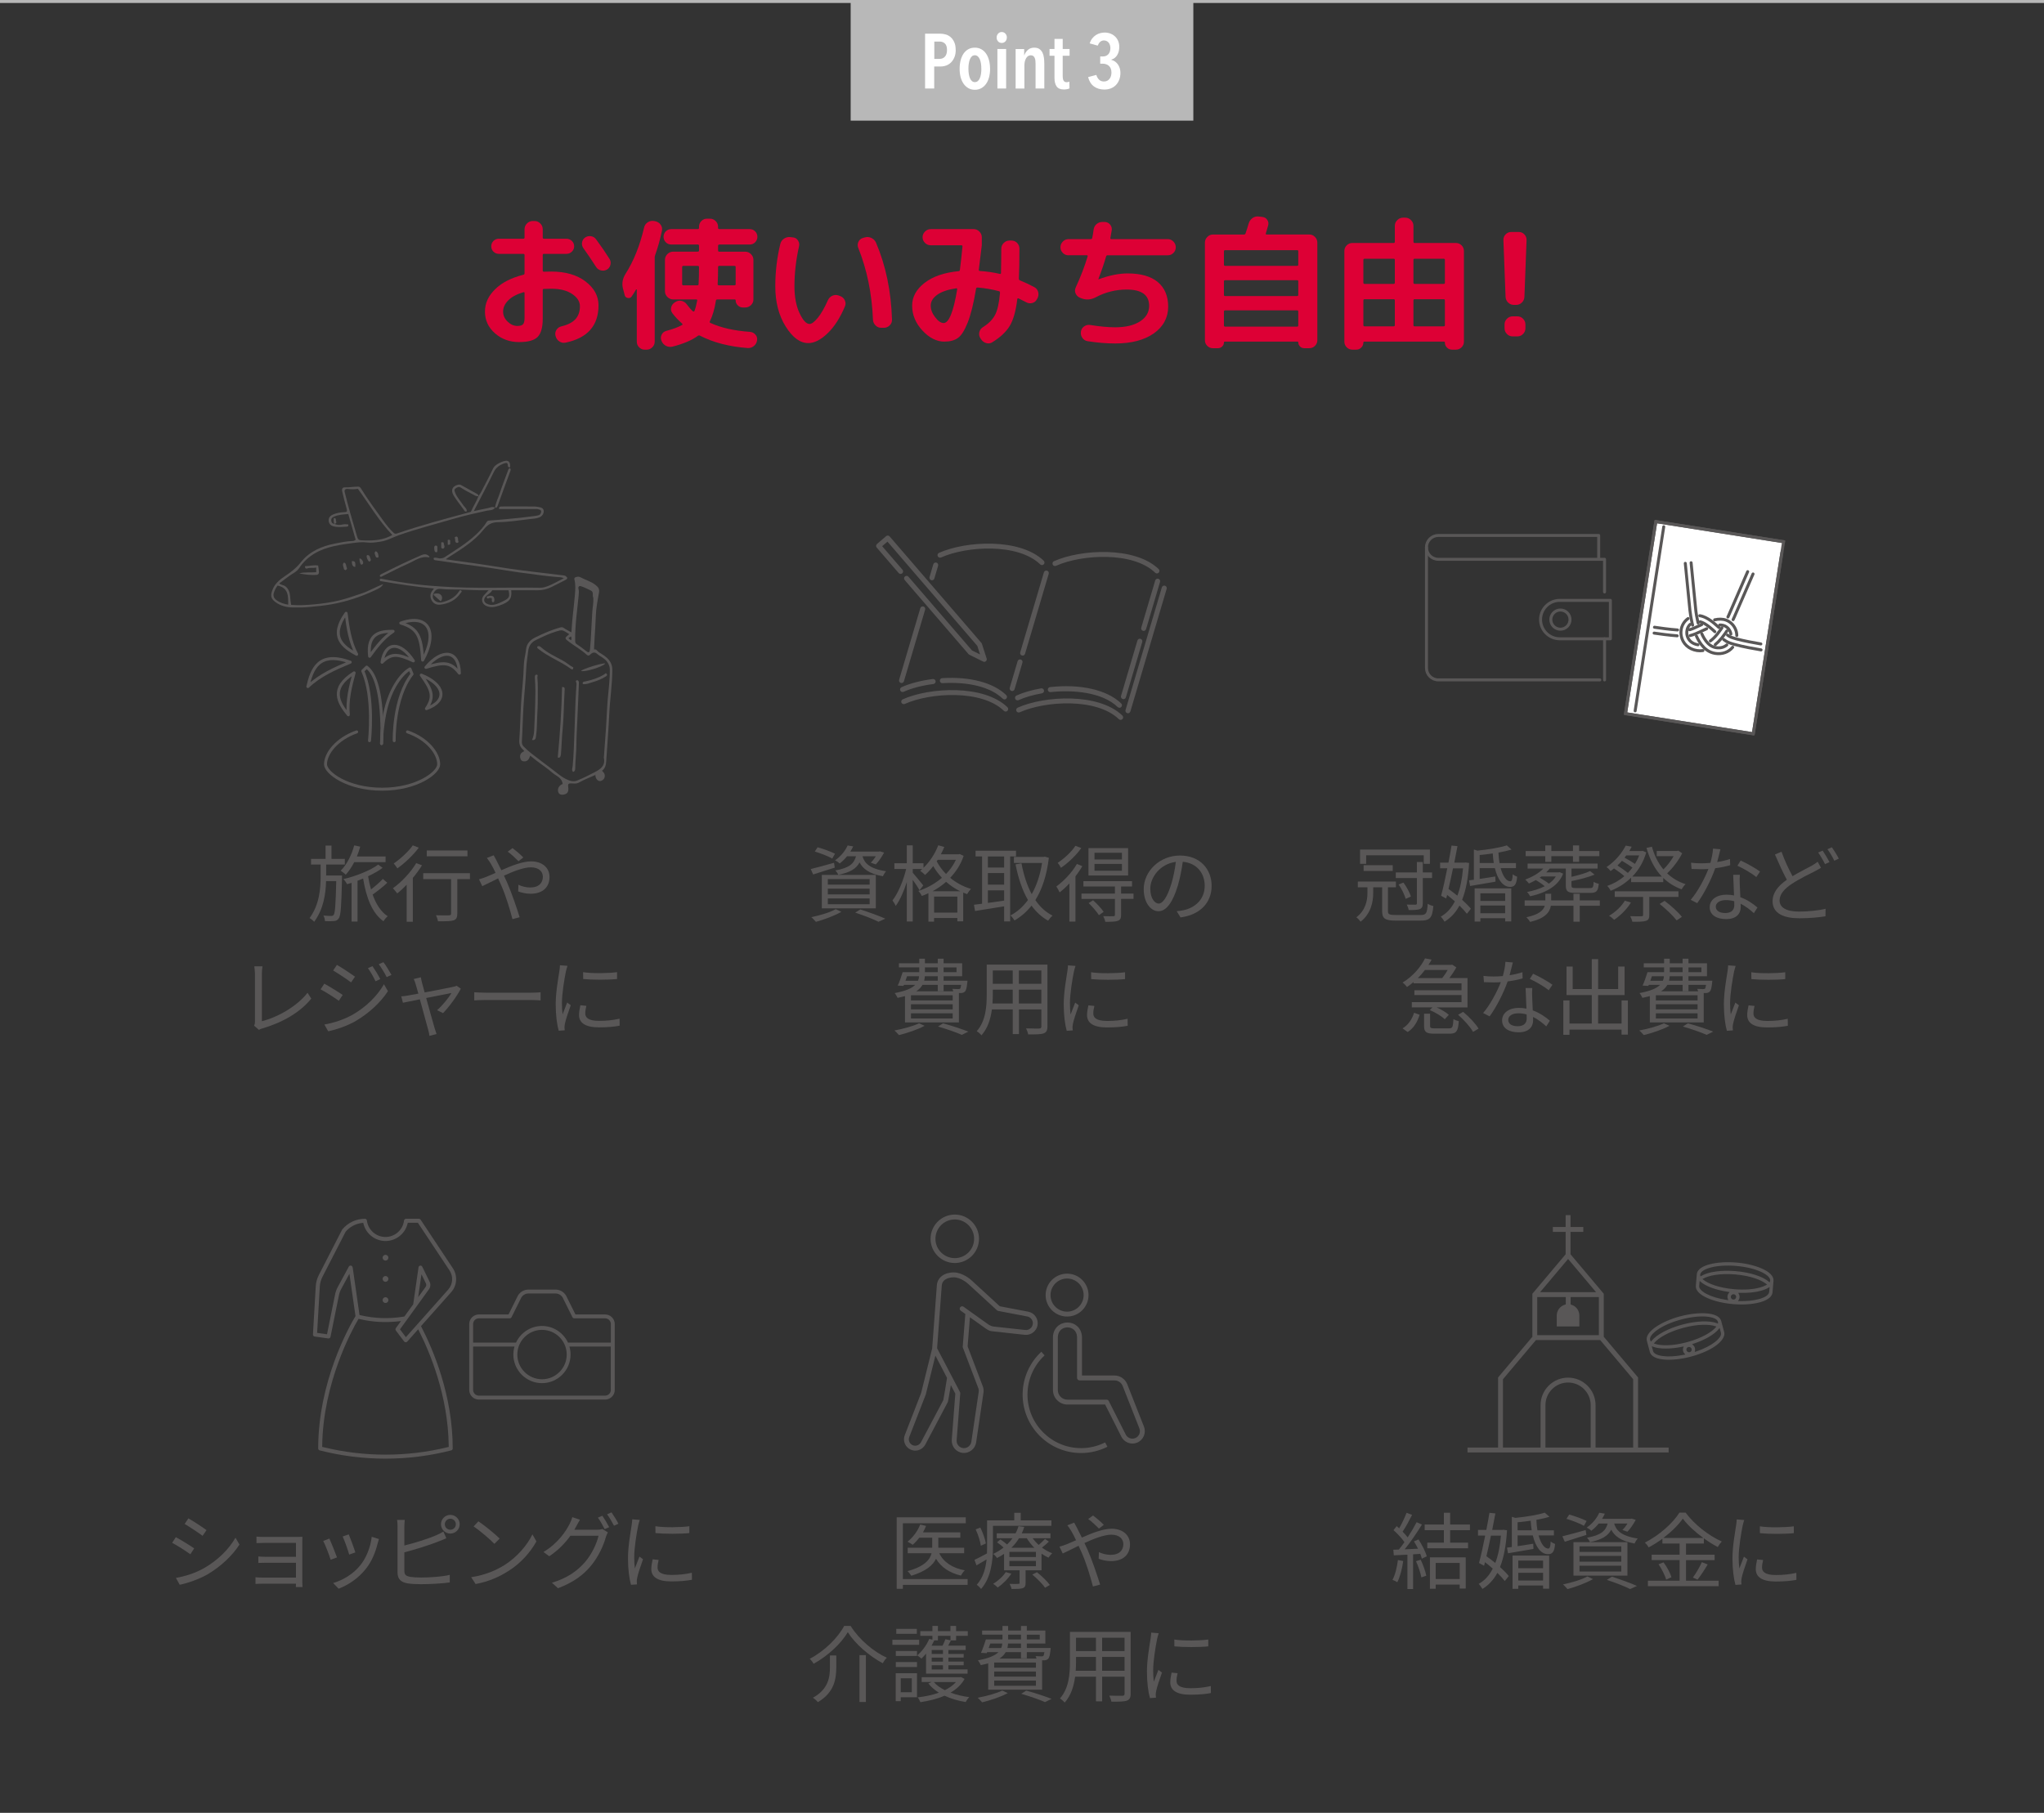 <?xml version="1.0" encoding="UTF-8"?>
<svg id="Layer_2" data-name="Layer 2" xmlns="http://www.w3.org/2000/svg" viewBox="0 0 686 608.57">
  <rect x="0" y="0" width="686" height="608.57" fill="#333333" stroke="none"/>
  <defs>
    <style>
      .cls-1, .cls-2, .cls-3 {
        fill: none;
      }

      .cls-2 {
        stroke-linecap: round;
        stroke-linejoin: round;
      }

      .cls-2, .cls-4 {
        stroke: #595757;
      }

      .cls-5 {
        fill: #dd0035;
      }

      .cls-6, .cls-4 {
        fill: #fff;
      }

      .cls-7 {
        fill: #595757;
      }

      .cls-4, .cls-3 {
        stroke-miterlimit: 10;
      }

      .cls-8 {
        fill: #b8b8b8;
      }

      .cls-3 {
        stroke: #b8b8b8;
      }
    </style>
  </defs>
  <g id="text">
    <g>
      <path class="cls-7" d="M349.7,189.7c-.21,0-.42-.08-.59-.24-7.42-7.19-24.66-6.18-33.27-2.32-.43.19-.93,0-1.12-.43-.19-.43,0-.93.43-1.12,9.03-4.05,27.21-5.03,35.14,2.65.34.33.34.86.02,1.2-.17.17-.39.26-.61.26Z"/>
      <path class="cls-7" d="M388.28,192.5c-.21,0-.42-.08-.59-.24-7.42-7.19-24.66-6.18-33.27-2.32-.43.19-.93,0-1.12-.43-.19-.43,0-.93.43-1.12,9.03-4.05,27.21-5.03,35.14,2.65.34.33.34.86.02,1.2-.17.17-.39.26-.61.26Z"/>
      <path class="cls-7" d="M337.12,234.79c-.21,0-.42-.08-.59-.24-3.98-3.85-11.34-5.75-20.21-5.21-.46.03-.87-.33-.9-.79-.03-.47.33-.87.79-.9,9.34-.57,17.17,1.5,21.49,5.69.34.33.34.86.02,1.2-.17.17-.39.26-.61.26Z"/>
      <path class="cls-7" d="M302.92,232.3c-.32,0-.63-.19-.77-.5-.19-.43,0-.93.43-1.12,2.83-1.27,6.55-2.24,10.48-2.74.46-.06.89.27.95.73.06.46-.27.89-.73.95-3.76.48-7.32,1.4-10,2.61-.11.05-.23.07-.35.07Z"/>
      <path class="cls-7" d="M375.7,237.59c-.21,0-.42-.08-.59-.24-5.12-4.96-14.99-5.85-22.52-5.01-.47.05-.88-.28-.93-.75-.05-.46.28-.88.75-.93,10.25-1.13,19.17.92,23.88,5.48.34.33.34.86.02,1.2-.17.17-.39.26-.61.26Z"/>
      <path class="cls-7" d="M341.5,235.1c-.32,0-.63-.19-.77-.5-.19-.43,0-.93.43-1.12,2.29-1.03,5.14-1.86,8.24-2.4.46-.08.9.23.98.69.08.46-.23.9-.69.98-2.96.52-5.68,1.31-7.84,2.28-.11.05-.23.07-.35.07Z"/>
      <path class="cls-7" d="M337.52,238.87c-.21,0-.42-.08-.59-.24-7.42-7.19-24.66-6.18-33.27-2.32-.43.19-.93,0-1.12-.43-.19-.43,0-.93.43-1.12,9.03-4.05,27.21-5.03,35.14,2.65.34.33.34.86.02,1.2-.17.17-.39.26-.61.26Z"/>
      <path class="cls-7" d="M376.1,241.67c-.21,0-.42-.08-.59-.24-7.42-7.19-24.66-6.18-33.27-2.32-.43.19-.93,0-1.12-.43-.19-.43,0-.93.43-1.12,9.03-4.05,27.21-5.03,35.14,2.65.34.33.34.86.02,1.2-.17.17-.39.26-.61.26Z"/>
      <path class="cls-7" d="M302.57,229.29c-.08,0-.16-.01-.24-.04-.45-.13-.7-.6-.57-1.05l7.11-24.03c.13-.45.6-.7,1.05-.57.45.13.7.6.57,1.05l-7.11,24.03c-.11.37-.45.61-.81.61Z"/>
      <path class="cls-7" d="M312.78,194.8c-.08,0-.16-.01-.24-.04-.45-.13-.7-.6-.57-1.05l1.26-4.27c.13-.45.6-.7,1.05-.57.45.13.7.6.57,1.05l-1.26,4.27c-.11.37-.45.61-.81.61Z"/>
      <path class="cls-7" d="M339.7,231.98c-.08,0-.16-.01-.24-.04-.45-.13-.7-.6-.57-1.05l2.64-8.93c.13-.45.6-.7,1.05-.57.45.13.7.6.57,1.05l-2.64,8.93c-.11.37-.45.61-.81.61Z"/>
      <path class="cls-7" d="M343.21,220.09c-.08,0-.16-.01-.24-.04-.45-.13-.7-.6-.57-1.05l7.95-26.86c.13-.45.6-.7,1.05-.57.45.13.7.6.57,1.05l-7.95,26.86c-.11.37-.45.61-.81.61Z"/>
      <path class="cls-7" d="M377.05,234.7c-.08,0-.16-.01-.24-.04-.45-.13-.7-.6-.57-1.05l5.5-18.59c.13-.45.6-.7,1.05-.57.45.13.7.6.57,1.05l-5.5,18.59c-.11.37-.45.61-.81.61Z"/>
      <path class="cls-7" d="M383.83,211.8c-.08,0-.16-.01-.24-.04-.45-.13-.7-.6-.57-1.05l4.69-15.85c.13-.45.61-.7,1.05-.57.45.13.7.6.57,1.05l-4.69,15.85c-.11.37-.45.61-.81.61Z"/>
      <path class="cls-7" d="M378.56,239.45c-.08,0-.16-.01-.24-.04-.45-.13-.7-.6-.57-1.05l12.18-41.17c.13-.45.6-.7,1.05-.57.45.13.7.6.57,1.05l-12.18,41.17c-.11.37-.45.61-.81.61Z"/>
      <path class="cls-7" d="M330.35,222.18c-.13,0-.26-.03-.38-.09l-4.65-2.3c-.1-.05-.19-.12-.27-.21l-21.43-24.87c-.31-.35-.27-.89.09-1.19.35-.31.89-.27,1.19.09l21.32,24.74,2.7,1.34-.92-2.87-30.15-34.99-1.78,1.53,6.82,7.91c.31.35.27.89-.09,1.19-.35.31-.89.27-1.19-.09l-7.37-8.55c-.15-.17-.22-.39-.2-.62.02-.22.12-.43.29-.58l3.06-2.63c.35-.31.89-.27,1.19.09l30.81,35.76c.07.09.13.19.16.29l1.59,4.94c.1.32,0,.68-.25.9-.16.14-.35.21-.55.21Z"/>
    </g>
    <g>
      <g>
        <rect class="cls-4" x="550.36" y="178.09" width="43.41" height="65.27" transform="translate(39.82 -86.55) rotate(8.96)"/>
        <g>
          <path class="cls-2" d="M555.27,210.56c1.72.26,5,.72,7.74.92"/>
          <path class="cls-2" d="M562.89,213.44c-2.75-.2-5.95-.64-7.74-.91"/>
          <path class="cls-2" d="M565.61,189.11c.01.12,1.22,12.48,1.56,15.79.05.49.15,1.26.31,2.21h0c.1.61.24,1.28.4,1.99.06.25.12.51.19.77"/>
          <path class="cls-2" d="M569.92,209.14c-.05-.18-.09-.36-.13-.54-.17-.72-.3-1.39-.4-1.97h0c-.17-.96-.24-1.67-.27-1.93-.34-3.31-1.55-15.66-1.56-15.79"/>
          <path class="cls-2" d="M571.13,209.67c-.27.12-.53.25-.79.37-.05.02-.09.04-.15.07l-1.81.82c-.47.19-.91.36-1.31.47"/>
          <path class="cls-2" d="M572.78,211.07c-.54.24-1.09.49-1.61.74-.12.05-.23.11-.34.16l-1.8.8c-.62.25-1.22.46-1.78.59"/>
          <path class="cls-2" d="M581.51,217.29c-1.36,1.64-3.52,2.43-5.88,2.05h0c-1.06-.17-2.03-.58-2.91-1.24-.59-.43-1.13-.98-1.64-1.63-.63-.81-1.2-1.78-1.72-2.92"/>
          <path class="cls-2" d="M575.46,208.07c1.35-.3,2.69-.34,3.91.13.44.16.86.39,1.26.7.15.11.28.22.41.34,1.19,1.08,1.84,2.56,1.86,4.11"/>
          <path class="cls-2" d="M580.91,212.84c-.09-.63-.36-1.26-.85-1.82-.17-.19-.37-.38-.6-.55-.33-.25-.68-.42-1.06-.52-.39-.11-.8-.15-1.22-.14"/>
          <path class="cls-2" d="M571.16,212.78c.51,1.14,1.14,2.2,1.91,3.02.5.54,1.07.97,1.7,1.26.36.17.75.29,1.16.35h0c1.59.25,2.79-.19,3.61-.91"/>
          <path class="cls-2" d="M571.53,218.39c-.66.1-1.32.1-1.98,0t0,0c-2.79-.44-4.81-2.32-5.29-4.87-.04-.2-.07-.41-.09-.62-.04-.46-.03-.91.03-1.34.21-1.6,1.05-3,2.34-3.91"/>
          <path class="cls-2" d="M575.53,212.06c-.53-.49-1.08-.99-1.64-1.44-.63-.51-1.27-.97-1.91-1.33-.45-.25-.91-.44-1.36-.56"/>
          <path class="cls-2" d="M567.22,209.61c-.58.56-.9,1.26-1.03,1.95-.08.4-.09.8-.06,1.17.02.26.07.53.15.79.39,1.31,1.47,2.6,3.58,2.93h0"/>
          <path class="cls-2" d="M590.97,216.17c-2.12-.36-5.64-1-8.16-1.68-.74-.2-1.39-.41-1.89-.61-.01,0-.03-.01-.04-.02-.34-.14-.71-.37-1.1-.66"/>
          <path class="cls-2" d="M578.51,214.7c.55.42,1.09.76,1.62.98.03.01.07.03.1.04.53.21,1.18.42,1.92.62,2.83.78,6.78,1.48,8.89,1.83"/>
          <path class="cls-2" d="M575.67,216.38c.71-.59,1.41-1.29,2.11-2.13.02-.03.04-.06.07-.08l1.18-1.56c.19-.27.36-.53.53-.8"/>
          <path class="cls-2" d="M588.35,192.68c-.05.12-4.99,11.51-6.33,14.55-.09.21-.21.47-.36.78"/>
          <path class="cls-2" d="M579.92,207.12c.15-.32.25-.55.31-.67,1.34-3.04,6.27-14.43,6.32-14.55"/>
          <path class="cls-2" d="M574.03,215.17c.85-.63,1.64-1.45,2.35-2.32l1.18-1.58c.12-.17.24-.35.35-.52"/>
          <path class="cls-2" d="M570.47,206.69c1.31.2,2.57.87,3.76,1.72.65.47,1.28.99,1.88,1.53.26.23.52.47.78.7"/>
        </g>
        <polyline class="cls-2" points="598.02 185.52 588.42 246.35 545.54 239.58 555.71 175.11 598.59 181.87"/>
        <line class="cls-2" x1="558.38" y1="176.83" x2="548.78" y2="238.63"/>
      </g>
      <g>
        <ellipse class="cls-2" cx="523.7" cy="208" rx="3.22" ry="3.22"/>
        <path class="cls-2" d="M523.49,201.55h16.98v12.89h-16.98c-3.56,0-6.45-2.89-6.45-6.45h0c0-3.56,2.89-6.45,6.45-6.45Z"/>
        <path class="cls-2" d="M536.55,187.75v-8h-53.8c-2.21,0-4.01,1.79-4.01,4,0,1.1.45,2.1,1.17,2.83.73.72,1.73,1.17,2.83,1.17h55.77v10.97"/>
        <line class="cls-2" x1="538.52" y1="228.25" x2="538.52" y2="214.45"/>
        <path class="cls-2" d="M478.75,183.75v40.49c0,2.21,1.79,4,4,4h54.18"/>
      </g>
    </g>
    <g>
      <g>
        <path class="cls-7" d="M112.26,175.85c.91.49,1.84.43,2.83.2.57-.13,1.2-.02,1.76-.02.28.77-.41.75-.64.77-1.41.08-2.82.26-4.24-.1-1.08-.28-1.64-.98-1.67-2.02-.03-1.06.74-1.68,1.61-2.02,1.11-.43,2.28-.69,3.49-.71,1.09-.02,1.2-.23.91-1.27-.52-1.92-1.05-3.84-1.48-5.78-.13-.59.04-1.33.85-1.29,1.5.07,2.97-.26,4.47-.25.43,0,.67.12.93.52,2.29,3.7,4.88,7.19,7.42,10.72,1.08,1.5,2.2,2.95,3.56,4.21.37.35.63.46,1.19.27,8-2.75,16.17-4.91,24.33-7.12.22-.06.45-.08.53-.29.71-1.75,1.85-3.3,2.46-5.1l-.03.03c.29-.43.62-.83.86-1.29,1.4-2.71,2.84-5.4,4.15-8.16.63-1.32,3.39-2.48,4.41-2.48.93,0,1.36.8,1.25,2.2-.53.1-.78-.11-.78-.66,0-.86-.44-.91-1.12-.68-1.57.54-2.81,1.33-3.59,2.95-2,4.13-4.17,8.18-6.27,12.26-.11.22-.22.44-.41.84,1.65-.36,3.16-.71,4.68-1,.8-.15,1.59-.68,2.43-.13l-.03-.03c-.64,1.03-1.83.81-2.74,1.02-3.69.82-7.38,1.62-11,2.68-6.17,1.81-12.4,3.39-18.47,5.52-2.1.74-4.06,1.9-6.32,2.21-1.49.21-2.94.47-4.5.25-1.49-.21-3.05-.01-4.56.18-2.12.27-4.24.57-6.33,1.03-4.84,1.06-8.99,3.18-11.81,7.42-.86,1.29-2.27,1.82-3.43,2.69-1.06.8-2.13,1.6-3.24,2.43.65.58,1.46.52,2.05.97,1.13.87,1.52,2.11,1.61,3.42.06.92.13,1.82.34,2.81,2.69.24,5.39.05,8.08-.2,2.69-.25,5.36-.65,8-1.28,2.59-.62,5.08-1.54,7.61-2.36,2.49-.82,4.74-2.25,7.22-3.11-.65,1.12-1.74,1.57-2.75,2.04-4.71,2.19-9.59,3.85-14.73,4.74-2.5.43-5.02.68-7.55.9-1.78.16-3.56.18-5.33.14-2.05-.04-4.01-.5-5.74-1.74-1.82-1.3-1.7-2.46-1.11-4.08.78-2.14,2.44-3.53,4.24-4.72,2.01-1.32,3.83-2.75,5.35-4.67,2.88-3.65,6.96-5.35,11.41-6.24,1.96-.39,3.93-.81,5.94-.86.39,0,.66-.19,1.01-.39-.82-2.87-1.64-5.72-2.48-8.67-1.62.16-3.23.21-4.74.86-.58.25-1.05.61-.98,1.34.07.7.43,1.1,1.15,1.12l-.03-.03ZM131.67,179.59c-4.51-4.72-7.74-10.3-11.56-15.5-1.04.21-2.2.19-3.36.04-.8-.1-1.24.31-1.06,1.06,1.15,4.82,2.61,9.56,3.97,14.33.54,1.9.59,1.83,2.58,1.9,3.29.11,6.49-.14,9.43-1.82ZM93.15,196.58c-.49.68-.95,1.49-1.23,2.4-.31,1.03-.04,1.78.83,2.45,1.18.9,2.51,1.31,3.98,1.55-.02-2.78.18-5.64-3.59-6.4Z"/>
        <path class="cls-7" d="M189.22,194.1c-.9-.42-1.72-.36-2.44-.41-3.76-.3-7.49-.89-11.22-1.36-3.69-.46-7.35-1.14-11.03-1.68-3.69-.54-7.38-1.01-11.07-1.52-2.47-.34-4.93-.72-7.4-1.07-.45-.07-.6-.32-.48-.78.82-.27,1.58.29,2.4.16.39-.06.78-.08,1.11-.3,3.7-2.43,7.51-4.71,10.75-7.76,1.32-1.24,2.58-2.6,3.52-4.19.18-.3.45-.41.78-.44,1.83-.15,3.67-.23,5.5-.45,2.48-.3,4.98-.42,7.46-.79,1.14-.17,2.31-.23,3.44-.48.61-.14.98-.48,1.07-1.13.11-.81-.57-.8-1.01-.96-.32-.11-.71-.06-1.06-.06-4.01,0-8.01,0-12.04,0-.13-.76.37-.84.81-.85,3.72-.02,7.45-.03,11.17.01.51,0,1.05.13,1.56.22.67.13,1.38.36,1.44,1.27.06.88-.55,1.78-1.43,2.14-1.13.46-2.34.48-3.51.62-3.47.41-6.94.96-10.42,1-2.21.03-3.53.89-4.81,2.49-3.16,3.94-7.43,6.52-11.61,9.2-.32.21-.63.43-.95.65-.02.01,0,.07,0,.15,3.74.52,7.48,1.02,11.22,1.57,3.16.46,6.31,1.01,9.47,1.47,2.75.4,5.51.75,8.26,1.09,3.56.45,7.13.87,10.69,1.29.53.06.73.49,1.03.8-.18.55-.64.7-1.04.91-1.41.72-2.82,1.43-4.24,2.13-1.5.74-3.07,1.14-4.77,1.11-2.93-.04-5.86-.01-8.8-.01.32,2.83-.55,3.97-3.95,5.14-1.52.52-3.08.83-4.61.03-1.38-.73-1.62-2.36-.58-3.49.5-.54,1-1.09,1.55-1.68-.34,0-.71,0-1.08,0-3.93.08-7.84-.31-11.77-.26-1.08.01-2.19-.09-3.29-.19-1.2-.11-1.87.5-2.34,1.44-.37.74-.36,1.57.16,2.21.68.83,1.71,1.07,2.7.83,2.27-.55,4.31-1.52,5.65-3.57.14-.21.33-.65.75-.34.43.32.04.53-.13.78-1.65,2.46-4.1,3.63-6.91,3.95-1.06.12-2.29-.29-2.9-1.54-.63-1.27-.41-2.37.47-3.4.09-.1.16-.22.35-.5-6.14-.56-12.09-1.46-18.09-2.51-.18-.51-.1-.87.6-.73,3.89.79,7.81,1.37,11.74,1.87,2.77.35,5.56.53,8.35.72,10.99.75,22,.22,33,.41.95.02,1.86-.26,2.66-.57,1.78-.69,3.45-1.68,5.33-2.63ZM170.68,198.15c-1.68,0-3.33,0-4.97,0-.2,0-.48-.1-.59.11-.51.94-1.58,1.3-2.21,2.12-.68.88-.53,1.76.46,2.27.8.42,1.64.53,2.55.33,1.11-.24,2.11-.74,3.1-1.24,1.93-.97,2.13-1.4,1.65-3.61Z"/>
        <path class="cls-7" d="M160.56,166.56c-.61.15-1.1-.19-1.59-.45-1.42-.76-2.88-1.47-4.22-2.36-.85-.57-1.4-.12-1.94.29-.48.37-.21.94-.02,1.44.62,1.56,1.78,2.75,2.69,4.12.43.64,1.2,1.11,1.2,2-.37.24-.61.12-.79-.14-1.18-1.74-2.57-3.33-3.65-5.14-1.01-1.68-.51-3.04,1.35-3.56.37-.1.78-.14,1.14.06,1.78.99,3.55,1.99,5.33,2.96.35.19.57.39.46.81,0,0,.03-.03.03-.03Z"/>
        <path class="cls-7" d="M144.16,186.9c-.12.13-.18.23-.21.22-2.7-.58-4.74,1.14-6.96,2.1-2.92,1.27-5.74,2.78-8.62,4.18-.23.11-.46.39-.85.11-.17-.4.1-.58.49-.79,4.34-2.21,8.73-4.32,13.2-6.27,1.41-.62,2.12-.46,2.95.44Z"/>
        <path class="cls-7" d="M166.14,170.46c.23-1.72,1.06-3.25,1.58-4.87.8-2.49,1.8-4.92,2.68-7.39.14-.4.24-.8.61-1.07.55.26.38.71.25,1.06-1.41,3.87-2.86,7.73-4.24,11.62-.19.54-.43.68-.91.62,0,0,.03.03.03.03Z"/>
        <path class="cls-7" d="M100.42,192.47c1.87-.5,3.8-.21,5.7-.38v-1.58c-1.03.29-2.01-.05-2.97.31-.45.17-.85-.06-.78-.76,1.46,0,2.89-.48,4.42-.2.09.74.21,1.46.26,2.19.04.59-.29.93-.89.95-1.92.09-3.82-.1-5.74-.52Z"/>
        <path class="cls-7" d="M147.92,201.87c-.13-.11-2.02-1.81-2.02-1.81-.12-.12-.3-.22-.35-.36-.07-.19.11-.38.26-.4.82-.16,1.71-.17,2.25.52.46.58.42,1.35-.15,2.06Z"/>
        <path class="cls-7" d="M115.95,191.44c-.16-.19-.48-.12-.53-.48-.08-.63-.54-1.21-.19-1.88.11-.2.33-.22.46-.14.57.37.42,1.07.67,1.58.27.57-.15.67-.41.91Z"/>
        <path class="cls-7" d="M146.8,184.33c-.06.41.15,1.09-.38,1.06-.69-.03-.62-.8-.68-1.32-.04-.4.03-.97.57-.92.74.07.4.76.49,1.18Z"/>
        <path class="cls-7" d="M118.09,188.38c1.06-.08,1.28.3,1.15,1.93-.81-.02-1.18-.64-1.15-1.93Z"/>
        <path class="cls-7" d="M120.66,187.45c.73.05,1.46,1.21,1.16,1.78-.07.14-.24.26-.39.31-.24.08-.35-.08-.46-.3-.18-.38-.36-1.11-.31-1.78Z"/>
        <path class="cls-7" d="M123.43,186.33c.57.06.69.48.75.78.07.38.52.75.14,1.19-.16.18-.44.29-.56.14-.42-.51-.7-1.12-.72-1.79,0-.18.25-.34.39-.31Z"/>
        <path class="cls-7" d="M153.18,180.1c.83.26.38,1.09.67,1.61.16.28-.21.63-.57.53-.83-.25-.31-1.1-.64-1.62-.15-.23.21-.46.54-.51Z"/>
        <path class="cls-7" d="M148.09,182.06c.41.03.81-.2.84.34.03.54.5,1.06.06,1.61-.12.15-.29.2-.48.16-.27-.06-.43-.24-.43-.53,0-.49,0-.99,0-1.58Z"/>
        <path class="cls-7" d="M127.04,187.08c-.53.22-.87.12-.98-.35-.12-.55-.71-1.15.1-1.71.82.51.86,1.28.87,2.06Z"/>
        <path class="cls-7" d="M150.27,182.85v-1.6c.48-.11.9-.17.81.52-.06.45.39,1.29-.81,1.08Z"/>
        <path class="cls-7" d="M112.3,175.88c-.49-.6-.27-1.28-.26-1.96.97-.09.54.75.77,1.11.22.35-.05.75-.55.82,0,0,.03.03.03.03Z"/>
        <path class="cls-7" d="M165.05,200.83c-.47-.14-.82-.14-1.19.06-.23.12-.4-.11-.49-.3-.08-.19.09-.39.23-.42.6-.12,1.25-.33,1.81,0,.44.27.53.79.51,1.31-.02.34-.04.7-.46.69-.33,0-.41-.33-.4-.64,0-.24,0-.48,0-.72Z"/>
      </g>
      <g>
        <path class="cls-7" d="M199.84,260.14c-1.83.83-3.73,1.54-5.47,2.53-.95.54-1.82.34-2.74.31-.78-.03-1.08.24-.95,1.08.26,1.65-.18,2.43-1.44,2.67-.7.13-1.46.09-1.8-.64-.32-.69-.25-1.47.28-2.13.32-.4.71-.64,1.12-.77-.25-2.18-2.17-2.66-3.43-3.77-1.62-1.42-3.42-2.6-5.13-3.9-.78-.59-1.53-1.21-2.33-1.85-.37,1.14-.89,2.05-2.2,1.91-.56-.06-.95-.39-1.1-.95-.33-1.22.16-2.02,1.3-2.45-.14-.2-.21-.33-.3-.41-1.03-.86-1.47-1.88-1.37-3.36.3-4.2.36-8.43.62-12.63.26-4.13.81-8.24.89-12.37.04-1.91.57-3.64.77-5.47.21-1.97,1.52-3.19,3.07-3.95,2.74-1.35,5.54-2.59,8.5-3.38.4-.11.75-.05,1.15.23.75.53,1.59.93,2.49,1.44.24-4.34.82-8.51,1.19-12.71.14-1.66.24-3.37-.18-5.03-.12-.48.15-.7.47-.8.48-.15.99-.25,1.49.02,1.71.92,3.62,1.41,5.18,2.65.74.6,1.35,1.23,1.12,2.5-.5,2.7-1.02,5.41-1.09,8.19-.06,2.21-.25,4.42-.37,6.63-.08,1.42-.14,2.84-.22,4.31.8-.26,1.1.57,1.63.91,1.24.79,2.54,1.49,3.48,2.74.69.93,1.03,1.87,1.03,3.1,0,4.98-.79,9.89-1.02,14.84-.23,4.92-.62,9.83-.95,14.74-.1,1.51-.03,2.93-1.12,4.06-.09.1-.21.17-.38.31.31.34.7.64.85,1.11.33,1.02-.19,2-1.23,2.31-.72.21-1.53-.42-1.76-1.37-.05-.21-.05-.43-.08-.65.04-.05.24,0,.08-.16-.02.06-.03.13-.05.19ZM191.02,212.87c-2.34-1.52-2.33-1.48-4.36-.88-2.39.71-4.63,1.82-6.86,2.9-1.31.63-2.28,1.8-2.5,3.48-.29,2.18-.62,4.34-.72,6.56-.19,4.2-.66,8.39-.91,12.59-.23,3.78-.29,7.58-.52,11.36-.05.74.15,1.27.57,1.7.79.81,1.63,1.58,2.52,2.27,2.38,1.86,4.79,3.67,7.2,5.49,1.44,1.08,2.79,2.31,4.39,3.12,1.19.6,2.52,1.1,3.78.6,2.08-.84,4.11-1.84,6.1-2.9,1.82-.96,3.55-2.1,2.95-4.82-.02-.1.02-.21.03-.32.24-3.34.5-6.68.72-10.03.19-2.96.28-5.93.52-8.88.29-3.49.79-6.96.73-10.48-.02-.89-.32-1.57-.78-2.3-.88-1.38-2.38-1.84-3.5-2.85-.79-.72-1.63-.44-2.25.23-.51.54-.89.4-1.3.02-1.75-1.6-3.78-2.73-5.66-4.13-1.79-1.34-1.82-1.29-.12-2.72ZM199.11,200.61c-.17-.31-.17-.8-.16-1.26.02-.6-.24-.93-.71-1.15-1.08-.5-2.13-1.04-3.25-1.41-.76-.25-.99.39-.86.83.23.79.14,1.59.07,2.31-.48,5.07-1.26,10.1-1.16,15.24.01.63.14.83.59,1.12,1.01.66,1.99,1.38,2.93,2.15.99.81,1.32.75,1.46-.55.2-1.87.27-3.77.38-5.65.13-2.17.26-4.35.36-6.52.08-1.67.49-3.31.35-5.1ZM190.77,214.18c.32.26.5.72.99.65.06-.4.04-.78-.11-1.19-.3.18-.58.36-.88.54Z"/>
        <path class="cls-7" d="M192.35,259.13c-.63-.62-.2-1.37-.15-1.95.35-3.77.43-7.56.59-11.34.14-3.54.22-7.09.37-10.63.08-1.85.22-3.7.33-5.55,0-.11,0-.22-.02-.33-.11-.38-.47-.91.22-.96.47-.03.62.5.6.94-.06,1.86-.15,3.72-.23,5.57-.1,2.39-.21,4.79-.31,7.18-.11,2.57-.29,5.14-.3,7.72,0,2.73-.37,5.42-.4,8.14,0,.57-.1,1.03-.7,1.2Z"/>
        <path class="cls-7" d="M188.64,230.62c.69-.02.91.21.88.69-.11,2.46-.26,4.92-.32,7.38-.07,2.86-.35,5.69-.57,8.54-.15,1.99-.18,3.99-.37,5.98-.06.58-.29,1.4-1.07,1.07.75-7.93,1.28-15.74,1.45-23.66Z"/>
        <path class="cls-7" d="M178.55,248.43c.45-1.06.69-2.1.72-3.2.06-1.89.19-3.78.25-5.67.08-2.47.16-4.94.17-7.41,0-1.55-.08-3.11-.18-4.66-.03-.54.06-1.02.58-1,.61.03.23.58.26.92.22,2.3.13,4.62.14,6.92.02,2.11-.1,4.21-.2,6.32-.1,2.1-.06,4.22-.37,6.3-.1.67-.1,1.69-1.37,1.47Z"/>
        <path class="cls-7" d="M180.33,217.05c.45-.3.9-.09,1.21.19,2.28,2.04,5.01,3.22,7.6,4.66,1.13.63,2.07,1.57,3.26,2.13.04.67-.28.89-.78.52-3.52-2.59-7.66-4.03-11.07-6.83-.22-.18-.3-.38-.22-.66Z"/>
        <path class="cls-7" d="M203.34,225.96c.55.42.57.76-.03,1.13-1.36.85-2.81,1.46-4.33,1.88-1.09.3-2.15.86-3.37.66-.21-.77.28-.77.77-.87,2.17-.45,4.27-1.09,6.21-2.25.26-.15.49-.35.75-.54Z"/>
        <path class="cls-7" d="M203.12,222.74c-.63,1.04-6.98,2.99-8.1,2.49.36-.65,7.35-2.8,8.1-2.49Z"/>
      </g>
      <g>
        <path class="cls-2" d="M119.7,219.64c-4.52-2.46-9.24-5.8-3.54-13.76.59,4.72,1.25,9.44,3.54,13.76Z"/>
        <path class="cls-2" d="M116.91,239.95c-3.25-3.99-6.35-8.87,1.94-14.08-1.24,4.59-2.43,9.21-1.94,14.08Z"/>
        <path class="cls-2" d="M131.93,211.93c-4.16-.02-8.81.5-7.88,8.37,2.26-3.11,4.57-6.2,7.88-8.37Z"/>
        <path class="cls-2" d="M103.32,230.48c1.34-5.79,3.6-12.07,14.22-8.19-5.07,2.11-10.11,4.3-14.22,8.19Z"/>
        <path class="cls-2" d="M134.51,209.16c9.16-3.27,12.6,2.93,7.34,12.43-.48-7.96-1.57-10.69-7.34-12.43Z"/>
        <path class="cls-2" d="M154.18,225.98c-.15-7.67-5.69-8.48-11.23-1.94,6.01-1.88,8.33-1.84,11.23,1.94Z"/>
        <path class="cls-2" d="M143.12,237.89c7.23-2.58,6.23-8.09-1.73-11.26,3.69,5.1,4.39,7.31,1.73,11.26Z"/>
        <path class="cls-2" d="M128.22,222.31c1.03-7.01,6.2-7.1,10.51-.46-5.29-2.42-7.41-2.65-10.51.46Z"/>
        <path class="cls-2" d="M136.76,245.68c6.74,2.36,10.47,7.27,10.47,10.89,0,2.85-7.35,8.36-18.99,8.36s-18.99-5.51-18.99-8.36c0-3.61,3.73-8.51,10.45-10.88"/>
        <path class="cls-2" d="M124.01,248.64s1.65-14.76-2.27-23.39l1.33-1.3c1.77,1.39,4.34,4.93,4.99,16.74.3,5.54,0,8.91,0,8.91"/>
        <path class="cls-2" d="M132.3,248.64s-.36-14.27,5.99-22.35l-.71-1.73c-1.98,1.08-6.59,5.52-8.51,15.31-1.04,5.33-1.02,9.74-1.02,9.74"/>
      </g>
    </g>
    <g>
      <path class="cls-7" d="M114.79,294.82c-.22,9.38-.39,12.54-1.12,13.5-.42.62-.9.81-1.6.87-.67.08-1.82.08-3,.03-.03-.56-.22-1.37-.53-1.88,1.15.11,2.18.14,2.6.14s.64-.08.87-.39c.45-.67.64-3.42.84-11.31h-3.42c-.11,4.37-.84,9.35-3.98,13.66-.34-.39-1.04-.92-1.54-1.26,3.33-4.54,3.7-10,3.7-14.11v-3.84h-3.22v-1.9h4.87v-4.48h1.99v4.48h4.48v1.9h-6.27v3.67h5.32v.92ZM118.88,289.42c-.81,1.62-1.79,3.05-2.83,4.2-.36-.36-1.2-1.01-1.71-1.32,2.04-2.04,3.64-5.18,4.54-8.51l2.02.42c-.31,1.12-.7,2.24-1.12,3.3h9.63v1.9h-10.53ZM129.99,296.33c-1.43,1.37-3.36,2.86-4.93,3.98,1.15,3.19,2.77,5.8,5.07,7.28-.48.34-1.12,1.15-1.43,1.68-3.81-2.72-5.8-7.98-6.83-14.36-.62.28-1.26.53-1.88.76v13.69h-1.99v-12.99c-.53.17-1.04.31-1.51.45-.25-.5-.78-1.29-1.26-1.71,3.92-.87,9.21-2.94,11.7-4.87l1.48,1.09c-1.23.95-2.97,1.93-4.87,2.83.25,1.54.59,3.02.98,4.42,1.4-1.09,2.97-2.44,3.98-3.53l1.48,1.29Z"/>
      <path class="cls-7" d="M141.63,290.48c-.87,1.43-1.93,2.86-3.08,4.23v14.73h-2.07v-12.43c-1.06,1.09-2.13,2.1-3.16,2.91-.31-.42-1.04-1.32-1.46-1.74,2.88-2.04,5.91-5.26,7.84-8.43l1.93.73ZM140.54,284.57c-1.82,2.46-4.68,5.18-7.17,6.94-.31-.45-.87-1.26-1.23-1.65,2.32-1.57,5.01-4.09,6.41-6.08l1.99.78ZM157.71,295.13h-4.23v11.56c0,1.29-.31,1.93-1.23,2.27-.95.31-2.52.31-5.26.31-.08-.56-.36-1.43-.67-2.02,1.99.06,3.84.06,4.37.03.53-.03.7-.14.7-.62v-11.54h-9.35v-1.99h15.68v1.99ZM156.89,287.46h-13.66v-1.96h13.66v1.96Z"/>
      <path class="cls-7" d="M165.69,287.12c.22.45.7,1.34.98,1.82.48.92,1.04,2.04,1.6,3.19,3.33-1.48,7.08-2.97,9.97-2.97,3.84,0,6.19,2.21,6.19,5.24,0,3.19-2.04,5.63-6.38,5.63-1.54,0-3.11-.39-4.14-.78l.08-2.24c1.04.5,2.44.92,3.92.92,3.05,0,4.28-1.65,4.28-3.61,0-1.68-1.29-3.16-4.03-3.16-2.41,0-5.82,1.32-9.02,2.8.36.76.73,1.54,1.06,2.3,1.51,3.42,3.25,8.6,4.2,11.65l-2.41.64c-.87-3.28-2.18-7.76-3.78-11.37-.34-.78-.7-1.57-1.04-2.3-2.13,1.04-4.06,2.04-5.32,2.6l-1.09-2.3c.81-.22,1.79-.56,2.3-.76.92-.36,2.04-.87,3.25-1.4-.56-1.23-1.09-2.27-1.57-3.05-.34-.59-.9-1.4-1.34-1.96l2.3-.9ZM174.01,289.11c-1.06-1.06-2.41-2.35-3.61-3.22l1.62-1.18c.92.7,2.58,2.04,3.61,3.14l-1.62,1.26Z"/>
      <path class="cls-7" d="M85.29,344.33c.2-.45.28-.81.28-1.37v-16.02c0-.76-.14-1.99-.22-2.55h2.74c-.11.7-.2,1.74-.2,2.55v15.88c5.35-1.34,11.84-5.04,15.32-9.55l1.26,1.96c-3.64,4.51-9.41,7.95-16.38,10-.31.08-.76.22-1.18.5l-1.62-1.4Z"/>
      <path class="cls-7" d="M115.01,334l-1.29,1.96c-1.4-1.01-4.42-2.97-6.13-3.84l1.26-1.9c1.65.9,4.93,2.91,6.16,3.78ZM118.25,340.69c4.65-2.66,8.34-6.33,10.61-10.28l1.34,2.32c-2.44,3.75-6.3,7.36-10.78,10-2.8,1.65-6.66,2.94-9.27,3.47l-1.29-2.27c3.08-.53,6.55-1.65,9.38-3.25ZM119.15,327.86l-1.32,1.93c-1.34-1.04-4.4-3.05-6.02-4l1.26-1.88c1.65.92,4.87,3.08,6.08,3.95ZM127.63,328.68l-1.6.73c-.7-1.48-1.62-3.14-2.55-4.4l1.54-.67c.7,1.01,1.96,3.02,2.6,4.34ZM131.38,327.28l-1.6.73c-.76-1.48-1.74-3.08-2.66-4.34l1.57-.67c.76.98,1.99,3,2.69,4.28Z"/>
      <path class="cls-7" d="M154.64,331.92c-1.18,2.38-4.06,6.3-5.96,8.18l-1.99-.98c1.74-1.51,3.86-4.09,4.82-5.77-.64.11-4.62.9-8.48,1.68,1.12,4.03,2.49,8.99,2.86,10.19.17.53.45,1.4.62,1.9l-2.38.62c-.08-.62-.22-1.34-.42-2.02-.36-1.26-1.71-6.24-2.8-10.25-2.63.53-4.93.98-5.68,1.15l-.56-2.13c.78-.06,1.48-.17,2.32-.31.39-.06,1.71-.31,3.42-.62-.42-1.48-.76-2.69-.92-3.22-.2-.7-.42-1.26-.64-1.68l2.38-.59c.08.48.22,1.09.39,1.79l.9,3.3c3.98-.76,8.74-1.68,9.69-1.9.34-.08.78-.2,1.06-.34l1.4.98Z"/>
      <path class="cls-7" d="M159.18,333.1c.84.06,2.32.14,3.89.14h15.34c1.4,0,2.41-.08,3.02-.14v2.74c-.56-.03-1.74-.14-3-.14h-15.37c-1.54,0-3.02.06-3.89.14v-2.74Z"/>
      <path class="cls-7" d="M190.46,324.22c-.17.48-.42,1.37-.53,1.88-.53,2.55-1.34,7.5-1.34,10.61,0,1.34.06,2.46.22,3.81.48-1.26,1.09-2.88,1.54-3.98l1.2.9c-.7,1.96-1.71,4.9-1.96,6.22-.08.39-.14.92-.14,1.23l.08.98-2.02.14c-.56-1.96-1.01-5.15-1.01-8.9,0-4.09.9-8.85,1.23-11.12.08-.64.2-1.37.2-1.96l2.52.2ZM196.79,337.66c-.25,1.01-.36,1.79-.36,2.55,0,1.26.84,2.49,4.65,2.49,2.49,0,4.62-.22,6.86-.73l.03,2.35c-1.71.34-4.03.56-6.92.56-4.65,0-6.72-1.54-6.72-4.14,0-1.01.2-2.1.45-3.28l2.02.2ZM195.7,326.35c3.02.5,8.62.39,11.4,0v2.3c-2.97.31-8.34.31-11.37,0l-.03-2.3Z"/>
    </g>
    <g>
      <path class="cls-7" d="M476.67,307.17c1.99,0,2.3-.53,2.49-3.78.5.34,1.32.64,1.9.76-.36,3.89-1.04,4.9-4.34,4.9h-8.15c-3.67,0-4.7-.64-4.7-3.16v-8.01h-3v1.9c0,3-.76,6.92-4.23,9.63-.28-.42-1.01-1.2-1.43-1.46,3.16-2.44,3.72-5.68,3.72-8.2v-1.88h-3.22v-1.93h12.77v1.93h-2.66v8.01c0,1.04.42,1.29,2.74,1.29h8.09ZM458.5,289.98h-2.04v-4.79h23.44v4.79h-2.07v-2.86h-19.32v2.86ZM457.66,290.45h9.77v1.93h-9.77v-1.93ZM477.51,303.25c0,1.06-.25,1.6-.98,1.93-.78.28-1.93.34-3.75.31-.08-.53-.36-1.29-.64-1.82,1.34.03,2.55.03,2.91.03.36-.03.48-.11.48-.48v-8.46h-7.08v-1.88h7.08v-3.5h1.99v3.5h3.11v1.88h-3.11v8.48ZM471.01,296.28c1.09,1.43,2.1,3.36,2.52,4.68l-1.76.78c-.36-1.32-1.34-3.33-2.38-4.82l1.62-.64Z"/>
      <path class="cls-7" d="M493.06,289.7c-.31,5.18-1.09,9.21-2.35,12.35,1.2,1.09,2.24,2.13,2.94,3.02l-1.34,1.68c-.62-.81-1.48-1.76-2.49-2.74-1.29,2.38-2.97,4.14-5.01,5.4-.31-.5-.81-1.26-1.26-1.71,1.93-1.06,3.5-2.74,4.73-5.12-.87-.76-1.74-1.48-2.6-2.16l-.31,1.2-1.71-.92c.64-2.38,1.4-5.77,2.07-9.21h-2.41v-1.9h2.8c.39-2.02.76-4,1.04-5.74l1.99.2c-.31,1.71-.67,3.61-1.06,5.54h3.39l.36-.06,1.23.17ZM487.65,291.49c-.48,2.41-1.01,4.79-1.51,6.92.95.7,1.99,1.48,2.97,2.27.95-2.46,1.6-5.54,1.9-9.18h-3.36ZM503.64,291.43c.76,2.8,2.02,4.45,3.25,4.42.53,0,.73-.67.81-2.38.42.36,1.04.7,1.48.84-.22,2.69-.92,3.42-2.38,3.42-2.35,0-4.17-2.41-5.1-6.3h-5.1v3.61c1.62-.22,3.42-.53,5.24-.81l.08,1.74c-3.05.53-6.13,1.06-8.54,1.46l-.34-1.9c.5-.06,1.04-.11,1.62-.2v-10.14l1.18.36c3.61-.36,7.64-1.01,9.86-1.76l1.6,1.4c-1.26.39-2.77.73-4.4,1.01.06,1.29.17,2.46.36,3.53h5.52v1.71h-5.15ZM494.91,298.21h12.29v11.12h-2.04v-1.09h-8.32v1.12h-1.93v-11.14ZM501.34,289.72c-.17-1.01-.28-2.07-.34-3.22-1.46.22-2.97.39-4.4.53v2.69h4.73ZM496.84,299.89v2.55h8.32v-2.55h-8.32ZM505.15,306.58v-2.6h-8.32v2.6h8.32Z"/>
      <path class="cls-7" d="M536.93,304.06h-6.75v5.35h-2.1v-5.35h-7.59c-.36,2.18-1.88,4.23-6.97,5.43-.22-.45-.84-1.18-1.23-1.57,4.28-.92,5.71-2.35,6.16-3.86h-6.75v-1.79h6.94v-2.24h1.96v2.24h7.48v-2.24h2.1v2.24h6.75v1.79ZM524.61,293.28c-1.4,3.67-4.98,6.27-11.06,7.59-.22-.42-.67-1.06-1.06-1.43,2.38-.45,4.34-1.12,5.94-1.93-.78-.67-1.93-1.48-3-2.07-.76.45-1.54.81-2.3,1.15-.25-.34-.84-1.01-1.23-1.32,2.27-.84,4.54-2.1,6.08-3.7h-5.29v-1.68h23.49v1.68h-8.76v2.77c2.35-.53,4.82-1.23,6.24-1.93l1.51,1.2c-2.1.87-5.07,1.65-7.76,2.16v1.48c0,.73.22.87,1.54.87h4.68c.98,0,1.15-.28,1.23-2.1.42.31,1.18.56,1.71.67-.22,2.44-.78,3.05-2.77,3.05h-5.01c-2.6,0-3.28-.48-3.28-2.49v-5.68h-5.4c-.36.45-.76.87-1.18,1.29h4.14l.36-.08,1.18.5ZM518.62,287.4h-6.58v-1.71h6.58v-1.88h2.04v1.88h7.25v-1.88h2.07v1.88h6.78v1.71h-6.78v1.93h-2.07v-1.93h-7.25v1.93h-2.04v-1.93ZM517.3,294.23c-.2.14-.36.25-.56.39,1.06.62,2.3,1.37,3.08,2.02,1.04-.73,1.82-1.54,2.35-2.41h-4.87Z"/>
      <path class="cls-7" d="M564.59,286.42c-1.2,2.38-3.14,4.96-5.07,6.75,1.71,1.62,3.75,2.86,6.19,3.64-.45.42-1.04,1.2-1.34,1.74-2.41-.9-4.45-2.18-6.16-3.84v1.43h-10.78v-1.51c-2.02,1.99-4.4,3.42-6.86,4.4-.22-.48-.73-1.23-1.15-1.62,2.02-.7,4-1.79,5.74-3.28-.87-.78-2.24-1.79-3.47-2.6-.36.31-.76.62-1.15.9-.31-.45-.95-1.09-1.37-1.34,3.11-2.1,5.29-4.93,6.44-7.22l2.02.36c-.25.48-.53.98-.81,1.46h4.09l.34-.08,1.26.53c-.95,3.3-2.6,5.99-4.68,8.12h9.91c-2.38-2.49-4.06-5.74-5.15-9.63l1.82-.39c.81,2.94,2.1,5.52,3.86,7.62,1.29-1.23,2.55-2.91,3.44-4.45h-5.68v-1.74h6.8l.42-.11,1.34.9ZM547.37,302.97c-1.34,2.24-3.58,4.42-5.63,5.8-.36-.39-1.2-1.06-1.71-1.34,2.1-1.23,4.12-3.08,5.29-5.07l2.04.62ZM553.53,301.09v6.08c0,1.12-.25,1.68-1.15,1.96-.9.31-2.35.31-4.54.31-.11-.56-.42-1.34-.7-1.88,1.76.06,3.25.06,3.72.03.48,0,.59-.11.59-.48v-6.02h-9.52v-1.88h21.39v1.88h-9.8ZM542.84,290.54c1.2.78,2.58,1.74,3.5,2.49.56-.56,1.06-1.15,1.54-1.79-.9-.64-2.27-1.54-3.53-2.27-.48.53-.98,1.06-1.51,1.57ZM545.81,287.15c-.2.25-.36.5-.59.76,1.23.67,2.58,1.46,3.5,2.1.56-.9,1.04-1.85,1.4-2.86h-4.31ZM558.66,302.41c2.1,1.54,4.62,3.84,5.82,5.38l-1.76,1.18c-1.18-1.51-3.64-3.89-5.71-5.52l1.65-1.04Z"/>
      <path class="cls-7" d="M580.67,290.45c-1.46.42-3.19.78-5.01,1.01-1.37,3.92-3.84,8.74-6.05,11.73l-2.18-1.12c2.32-2.69,4.68-7.11,5.94-10.36-.81.06-1.62.08-2.44.08-1.04,0-2.18-.03-3.22-.08l-.17-2.1c1.04.14,2.21.2,3.42.2.98,0,2.02-.06,3.08-.14.42-1.54.81-3.3.87-4.79l2.49.22c-.28,1.01-.64,2.69-1.09,4.28,1.46-.22,2.91-.56,4.31-1.01l.06,2.07ZM583.92,293.67c-.08,1.15-.06,1.96-.03,3,.03,1.01.14,2.83.2,4.51,2.38.87,4.31,2.24,5.74,3.47l-1.2,1.9c-1.18-1.06-2.66-2.3-4.45-3.16.03.42.03.81.03,1.12,0,2.21-1.46,4.03-4.87,4.03-3.05,0-5.54-1.26-5.54-4,0-2.55,2.41-4.2,5.54-4.2.92,0,1.82.08,2.63.25-.08-2.27-.22-4.98-.28-6.92h2.24ZM582.04,302.55c-.87-.25-1.82-.39-2.8-.39-2.04,0-3.39.92-3.39,2.18s1.04,2.16,3.19,2.16c2.27,0,3.02-1.26,3.02-2.63,0-.36,0-.81-.03-1.32ZM589.44,294.43c-1.48-1.26-4.48-2.97-6.33-3.81l1.09-1.74c2.02.9,5.18,2.69,6.5,3.7l-1.26,1.85Z"/>
      <path class="cls-7" d="M611.15,291.32c-.62.39-1.29.76-2.1,1.18-1.88.98-4.96,2.41-7.67,4.2-2.58,1.71-4.12,3.5-4.12,5.6,0,2.3,2.18,3.72,6.55,3.72,3.02,0,6.72-.39,8.88-.95l-.03,2.52c-2.07.36-5.29.67-8.76.67-5.18,0-8.99-1.57-8.99-5.71,0-2.86,1.82-5.15,4.79-7.22-1.26-2.27-2.72-5.52-4-8.48l2.21-.92c1.09,3.05,2.49,6.02,3.7,8.2,2.44-1.48,4.96-2.69,6.47-3.53.81-.48,1.4-.84,1.96-1.32l1.12,2.04ZM611.71,285.55c.7,1.01,1.71,2.72,2.3,3.86l-1.51.67c-.56-1.15-1.51-2.83-2.3-3.89l1.51-.64ZM614.79,284.43c.76,1.04,1.82,2.77,2.35,3.81l-1.51.7c-.59-1.23-1.51-2.83-2.32-3.86l1.48-.64Z"/>
      <path class="cls-7" d="M474.39,329.68c-.67.59-1.4,1.12-2.18,1.65-.34-.48-.98-1.15-1.48-1.48,3.7-2.27,6.22-5.46,7.53-8.12l2.21.42c-.31.59-.67,1.18-1.06,1.76h7.62l.34-.08,1.4.92c-.62,1.15-1.48,2.46-2.35,3.58h6.1v9.86h-10.36c1.57.7,3.19,1.65,4.09,2.49l-1.37,1.48c-1.01-1.01-3.19-2.3-5.01-3.08l.87-.9h-6.92v-1.76h16.69v-2.38h-15.82v-1.62h15.82v-2.32h-16.1v-.42ZM470.72,345.22c1.96-1.15,3.25-3.19,3.86-5.24l1.88.67c-.73,2.27-1.9,4.48-4.03,5.8l-1.71-1.23ZM478.23,325.62c-.7.92-1.48,1.85-2.38,2.72h8.18c.64-.78,1.32-1.79,1.85-2.72h-7.64ZM486.32,345.22c1.15,0,1.34-.42,1.48-3.14.39.31,1.26.62,1.79.73-.22,3.39-.84,4.2-3.08,4.2h-5.1c-2.8,0-3.47-.59-3.47-2.63v-4.09h2.02v4.06c0,.73.25.87,1.62.87h4.73ZM491.05,339.68c1.96,1.6,4.17,3.92,5.18,5.63l-1.85,1.09c-.9-1.65-3.08-4.06-5.01-5.74l1.68-.98Z"/>
      <path class="cls-7" d="M511,328.45c-1.46.42-3.19.78-5.01,1.01-1.37,3.92-3.84,8.74-6.05,11.73l-2.18-1.12c2.32-2.69,4.68-7.11,5.94-10.36-.81.06-1.62.08-2.44.08-1.04,0-2.18-.03-3.22-.08l-.17-2.1c1.04.14,2.21.2,3.42.2.98,0,2.02-.06,3.08-.14.42-1.54.81-3.3.87-4.79l2.49.22c-.28,1.01-.64,2.69-1.09,4.28,1.46-.22,2.91-.56,4.31-1.01l.06,2.07ZM514.25,331.67c-.08,1.15-.06,1.96-.03,3,.03,1.01.14,2.83.2,4.51,2.38.87,4.31,2.24,5.74,3.47l-1.2,1.9c-1.18-1.06-2.66-2.3-4.45-3.16.03.42.03.81.03,1.12,0,2.21-1.46,4.03-4.87,4.03-3.05,0-5.54-1.26-5.54-4,0-2.55,2.41-4.2,5.54-4.2.92,0,1.82.08,2.63.25-.08-2.27-.22-4.98-.28-6.92h2.24ZM512.37,340.55c-.87-.25-1.82-.39-2.8-.39-2.04,0-3.39.92-3.39,2.18s1.04,2.16,3.19,2.16c2.27,0,3.02-1.26,3.02-2.63,0-.36,0-.81-.03-1.32ZM519.77,332.43c-1.48-1.26-4.48-2.97-6.33-3.81l1.09-1.74c2.02.9,5.18,2.69,6.5,3.7l-1.26,1.85Z"/>
      <path class="cls-7" d="M546.35,335.84v11.48h-2.13v-1.68h-17.47v1.74h-2.07v-11.54h2.07v7.76h7.48v-9.55h-8.48v-9.58h2.07v7.56h6.41v-10.05h2.13v10.05h6.72v-7.56h2.16v9.58h-8.88v9.55h7.87v-7.76h2.13Z"/>
      <path class="cls-7" d="M560.29,344.36c-2.3,1.26-5.82,2.44-8.62,3.11-.34-.39-1.04-1.18-1.51-1.54,2.88-.53,6.24-1.43,8.26-2.41l1.88.84ZM553.71,334.39c-.76.2-1.57.39-2.49.59-.2-.45-.62-1.23-.98-1.6,3.7-.7,5.77-1.62,6.92-2.77h-3.81l-.14.36-1.93-.11c.59-1.26,1.18-3.02,1.65-4.51h5.57v-1.6h-6.83v-1.37h6.83v-1.54h1.9v1.54h4.31v-1.54h1.96v1.54h6.22v4.34h-6.22v1.51h8.01s-.03.42-.06.67c-.2,1.71-.36,2.52-.81,2.97-.34.34-.78.48-1.34.5h-.67v9.86h-18.09v-8.85ZM553.88,329.24h4.2c.22-.48.34-.98.36-1.51h-4.03l-.53,1.51ZM569.73,334.11h-14v1.74h14v-1.74ZM569.73,337.13h-14v1.71h14v-1.71ZM569.73,340.16h-14v1.74h14v-1.74ZM566.68,330.61v2.1h-1.96v-2.1h-5.12c-.45.78-1.09,1.51-2.1,2.16h12.43c-.08-.28-.2-.59-.31-.81.87.06,1.65.08,1.93.08.34,0,.5-.03.67-.14.14-.17.25-.56.36-1.29h-5.91ZM564.72,327.72h-4.34c-.03.53-.11,1.04-.22,1.51h4.56v-1.51ZM560.4,326.35h4.31v-1.6h-4.31v1.6ZM566.48,343.54c3.08.81,6.44,1.96,8.51,2.77l-2.21,1.09c-1.79-.81-4.84-1.88-7.98-2.8l1.68-1.06ZM566.68,324.76v1.6h4.34v-1.6h-4.34Z"/>
      <path class="cls-7" d="M582.52,324.25c-.17.48-.42,1.37-.53,1.88-.53,2.55-1.34,7.5-1.34,10.61,0,1.34.06,2.46.22,3.81.48-1.26,1.09-2.88,1.54-3.98l1.2.9c-.7,1.96-1.71,4.9-1.96,6.22-.08.39-.14.92-.14,1.23l.08.98-2.02.14c-.56-1.96-1.01-5.15-1.01-8.9,0-4.09.9-8.85,1.23-11.12.08-.64.2-1.37.2-1.96l2.52.2ZM588.85,337.69c-.25,1.01-.36,1.79-.36,2.55,0,1.26.84,2.49,4.65,2.49,2.49,0,4.62-.22,6.86-.73l.03,2.35c-1.71.34-4.03.56-6.92.56-4.65,0-6.72-1.54-6.72-4.14,0-1.01.2-2.1.45-3.28l2.02.2ZM587.76,326.38c3.02.5,8.62.39,11.4,0v2.3c-2.97.31-8.34.31-11.37,0l-.03-2.3Z"/>
    </g>
    <g>
      <path class="cls-7" d="M280.16,291.26c-2.52.81-5.15,1.62-7.25,2.3l-.81-1.82c2.02-.48,4.96-1.32,7.81-2.1l.25,1.62ZM282.37,306.1c-2.27,1.32-5.77,2.6-8.54,3.36-.36-.39-1.06-1.2-1.54-1.57,2.86-.59,6.22-1.57,8.2-2.69l1.88.9ZM279.32,288.21c-1.29-.76-3.86-1.74-5.85-2.35l.92-1.43c1.93.53,4.51,1.46,5.85,2.16l-.92,1.62ZM275.82,293.7h18.12v11.23h-18.12v-11.23ZM277.83,296.98h14.03v-1.88h-14.03v1.88ZM277.83,300.25h14.03v-1.93h-14.03v1.93ZM277.83,303.56h14.03v-1.96h-14.03v1.96ZM284.3,287.43c-.7.87-1.51,1.68-2.49,2.44-.39-.39-1.06-.84-1.57-1.04,2.1-1.46,3.5-3.33,4.23-5.01l1.88.31c-.28.59-.59,1.15-.95,1.74h9.58l.34-.08,1.4.42c-.78,1.43-1.82,3-2.8,3.98l-1.68-.59c.59-.56,1.2-1.34,1.71-2.16h-4.48c.62,2.16,2.18,4.17,7.92,5.04-.39.39-.87,1.18-1.06,1.68-4.76-.84-6.8-2.63-7.84-4.65-1.09,2.07-3.16,3.39-7.14,4.17-.17-.45-.64-1.12-.98-1.48,4.56-.81,6.24-2.21,6.92-4.76h-2.97ZM288.73,305.29c3.02.98,6.36,2.18,8.4,3.11l-2.3,1.04c-1.74-.9-4.76-2.07-7.81-3.08l1.71-1.06Z"/>
      <path class="cls-7" d="M323.41,287.34c-.98,2.88-2.58,5.32-4.51,7.34,1.9,1.57,4.23,2.91,6.97,3.72-.42.42-1.01,1.23-1.29,1.76-.45-.17-.9-.34-1.32-.5v9.63h-1.96v-1.12h-7.81v1.23h-1.9v-9.55c-.73.36-1.46.64-2.21.92-.22-.53-.76-1.29-1.18-1.68,2.8-.9,5.57-2.41,7.92-4.42-1.18-1.26-2.16-2.6-2.91-3.92-.87,1.12-1.79,2.13-2.74,2.97-.36-.39-1.18-1.09-1.65-1.4.22-.2.48-.39.7-.59h-3.19v1.23c.78.9,3,3.58,3.53,4.28l-1.23,1.62c-.45-.81-1.43-2.3-2.3-3.5v13.97h-1.99v-13.22c-1.01,3.14-2.35,6.16-3.72,8.01-.22-.56-.73-1.37-1.09-1.85,1.85-2.35,3.7-6.72,4.59-10.56h-3.95v-1.93h4.17v-5.99h1.99v5.99h3.61v1.54c2.07-1.99,3.86-4.7,4.96-7.56l2.02.56c-.34.84-.73,1.65-1.15,2.46h5.99l.36-.08,1.29.62ZM322.26,299.19c-1.79-.87-3.36-1.96-4.73-3.16-1.4,1.23-2.97,2.3-4.56,3.16h9.3ZM321.31,306.36v-5.38h-7.81v5.38h7.81ZM314.37,289.14c.76,1.43,1.79,2.91,3.14,4.26,1.34-1.4,2.49-3,3.3-4.76h-6.1l-.34.5Z"/>
      <path class="cls-7" d="M339.03,287.51v21.81h-2.02v-5.07c-3.53.59-7.11,1.12-9.77,1.57l-.36-2.1c.78-.08,1.71-.2,2.72-.34v-15.88h-2.18v-1.93h13.58v1.93h-1.96ZM337.01,287.51h-5.46v3.72h5.46v-3.72ZM337.01,293.08h-5.46v3.89h5.46v-3.89ZM331.55,303.11c1.71-.22,3.58-.5,5.46-.78v-3.44h-5.46v4.23ZM352.02,287.96c-.73,5.99-2.3,10.64-4.54,14.2,1.54,2.24,3.44,4.03,5.77,5.21-.48.39-1.15,1.18-1.48,1.71-2.21-1.26-4.06-2.97-5.57-5.07-1.65,2.1-3.58,3.75-5.71,4.98-.31-.53-.92-1.29-1.37-1.68,2.21-1.15,4.2-2.88,5.88-5.18-1.93-3.3-3.25-7.36-4.17-11.96l1.99-.36c.73,3.86,1.85,7.39,3.44,10.36,1.62-2.86,2.83-6.36,3.47-10.47h-9.44v-2.04h10l.39-.08,1.34.39Z"/>
      <path class="cls-7" d="M363.24,290.76c-.64,1.15-1.46,2.32-2.3,3.44v15.18h-2.04v-12.82c-1.06,1.15-2.18,2.18-3.28,3.02-.17-.42-.73-1.48-1.09-1.99,2.52-1.85,5.24-4.68,6.89-7.56l1.82.73ZM362.9,284.68c-1.65,2.38-4.37,4.98-6.83,6.64-.22-.48-.73-1.26-1.09-1.68,2.21-1.43,4.7-3.75,5.94-5.71l1.99.76ZM380.43,301.74h-4.17v5.38c0,1.12-.25,1.65-1.06,1.99-.84.31-2.16.34-4.26.34-.08-.59-.39-1.34-.67-1.9,1.57.06,2.97.06,3.36.03.45-.03.56-.14.56-.5v-5.32h-11.23v-1.79h11.23v-2.38h-10.58v-1.79h16.32v1.79h-3.67v2.38h4.17v1.79ZM378.61,293.9h-13.3v-9.18h13.3v9.18ZM366.85,302.21c1.29,1.15,2.83,2.8,3.56,3.89l-1.6,1.12c-.67-1.12-2.18-2.83-3.44-4.06l1.48-.95ZM376.54,286.28h-9.21v2.24h9.21v-2.24ZM376.54,290.03h-9.21v2.27h9.21v-2.27Z"/>
      <path class="cls-7" d="M394.91,305.88c.87-.06,1.71-.2,2.38-.34,3.56-.78,7.03-3.42,7.03-8.2,0-4.2-2.66-7.64-7.36-8.04-.36,2.58-.9,5.38-1.65,7.98-1.71,5.68-3.92,8.62-6.5,8.62s-4.96-2.86-4.96-7.42c0-6.02,5.38-11.28,12.15-11.28s10.64,4.59,10.64,10.19-3.84,9.72-10.44,10.58l-1.29-2.1ZM393.09,296.81c.7-2.3,1.23-4.93,1.54-7.48-5.32.67-8.57,5.24-8.57,8.96,0,3.5,1.62,5.04,2.83,5.04s2.77-1.85,4.2-6.52Z"/>
      <path class="cls-7" d="M310.31,344.36c-2.3,1.26-5.82,2.44-8.62,3.11-.34-.39-1.04-1.18-1.51-1.54,2.88-.53,6.24-1.43,8.26-2.41l1.88.84ZM303.73,334.39c-.76.2-1.57.39-2.49.59-.2-.45-.62-1.23-.98-1.6,3.7-.7,5.77-1.62,6.92-2.77h-3.81l-.14.36-1.93-.11c.59-1.26,1.18-3.02,1.65-4.51h5.57v-1.6h-6.83v-1.37h6.83v-1.54h1.9v1.54h4.31v-1.54h1.96v1.54h6.22v4.34h-6.22v1.51h8.01s-.03.42-.06.67c-.2,1.71-.36,2.52-.81,2.97-.34.34-.78.48-1.34.5h-.67v9.86h-18.09v-8.85ZM303.89,329.24h4.2c.22-.48.34-.98.36-1.51h-4.03l-.53,1.51ZM319.74,334.11h-14v1.74h14v-1.74ZM319.74,337.13h-14v1.71h14v-1.71ZM319.74,340.16h-14v1.74h14v-1.74ZM316.69,330.61v2.1h-1.96v-2.1h-5.12c-.45.78-1.09,1.51-2.1,2.16h12.43c-.08-.28-.2-.59-.31-.81.87.06,1.65.08,1.93.08.34,0,.5-.03.67-.14.14-.17.25-.56.36-1.29h-5.91ZM314.73,327.72h-4.34c-.03.53-.11,1.04-.22,1.51h4.56v-1.51ZM310.42,326.35h4.31v-1.6h-4.31v1.6ZM316.49,343.54c3.08.81,6.44,1.96,8.51,2.77l-2.21,1.09c-1.79-.81-4.84-1.88-7.98-2.8l1.68-1.06ZM316.69,324.76v1.6h4.34v-1.6h-4.34Z"/>
      <path class="cls-7" d="M351.54,344.58c0,1.34-.36,1.96-1.26,2.32-.95.34-2.58.36-5.21.34-.08-.56-.42-1.46-.7-2.02,1.96.08,3.86.06,4.37.06.56-.03.76-.2.76-.73v-5.68h-7.53v8.26h-2.07v-8.26h-7c-.42,3.11-1.37,6.3-3.5,8.68-.31-.42-1.15-1.12-1.6-1.37,3.08-3.47,3.36-8.4,3.36-12.29v-10.08h20.38v20.78ZM339.89,336.88v-4.65h-6.69v1.65c0,.92-.03,1.96-.11,3h6.8ZM333.2,325.79v4.48h6.69v-4.48h-6.69ZM349.49,325.79h-7.53v4.48h7.53v-4.48ZM349.49,336.88v-4.65h-7.53v4.65h7.53Z"/>
      <path class="cls-7" d="M360.96,324.25c-.17.48-.42,1.37-.53,1.88-.53,2.55-1.34,7.5-1.34,10.61,0,1.34.06,2.46.22,3.81.48-1.26,1.09-2.88,1.54-3.98l1.2.9c-.7,1.96-1.71,4.9-1.96,6.22-.08.39-.14.92-.14,1.23l.08.98-2.02.14c-.56-1.96-1.01-5.15-1.01-8.9,0-4.09.9-8.85,1.23-11.12.08-.64.2-1.37.2-1.96l2.52.2ZM367.29,337.69c-.25,1.01-.36,1.79-.36,2.55,0,1.26.84,2.49,4.65,2.49,2.49,0,4.62-.22,6.86-.73l.03,2.35c-1.71.34-4.03.56-6.92.56-4.65,0-6.72-1.54-6.72-4.14,0-1.01.2-2.1.45-3.28l2.02.2ZM366.19,326.38c3.02.5,8.62.39,11.4,0v2.3c-2.97.31-8.34.31-11.37,0l-.03-2.3Z"/>
    </g>
    <g>
      <path class="cls-7" d="M65.17,519.8l-1.29,1.96c-1.37-1.01-4.42-2.97-6.1-3.84l1.23-1.9c1.68.9,4.93,2.88,6.16,3.78ZM68.42,526.46c4.65-2.66,8.34-6.3,10.61-10.25l1.34,2.3c-2.44,3.78-6.3,7.39-10.75,10.02-2.83,1.62-6.69,2.94-9.3,3.47l-1.29-2.3c3.08-.53,6.55-1.62,9.38-3.25ZM69.31,513.67l-1.32,1.9c-1.34-1.01-4.37-3.02-6.02-3.98l1.26-1.88c1.65.92,4.87,3.05,6.08,3.95Z"/>
      <path class="cls-7" d="M99.3,532.79c.03-.25.03-.7.03-1.15h-11.28c-.87,0-1.85.06-2.3.08v-2.24c.45.06,1.34.11,2.3.11h11.28v-4.98h-10.11c-.98,0-1.96.03-2.52.06v-2.16c.53.03,1.54.11,2.49.11h10.14v-4.68h-10.39c-.73,0-2.35.06-2.86.08v-2.18c.53.06,2.13.11,2.86.11h10.84c.62,0,1.34-.03,1.71-.06-.03.31-.03.9-.03,1.43v13.94c0,.45.03,1.12.06,1.51h-2.21Z"/>
      <path class="cls-7" d="M113.1,522.82l-2.13.78c-.42-1.46-1.93-5.32-2.49-6.3l2.07-.81c.56,1.2,2.02,4.87,2.55,6.33ZM127.18,516.66c-.2.59-.31,1.04-.42,1.4-.76,3.08-1.96,6.08-3.98,8.6-2.58,3.28-5.99,5.46-9.13,6.66l-1.85-1.9c3.25-.92,6.8-3.05,9.1-5.94,1.99-2.44,3.44-5.99,3.86-9.58l2.41.76ZM119.26,521.14l-2.07.73c-.31-1.26-1.6-4.82-2.18-6.08l2.04-.7c.48,1.12,1.85,4.82,2.21,6.05Z"/>
      <path class="cls-7" d="M135.71,527.28c0,1.43.59,1.79,1.96,2.07.87.14,2.32.22,3.7.22,2.97,0,7.25-.28,9.58-.9v2.55c-2.44.36-6.64.59-9.69.59-1.65,0-3.33-.08-4.48-.28-2.16-.39-3.36-1.37-3.36-3.64v-15.4c0-.67-.03-1.62-.17-2.27h2.6c-.08.64-.14,1.48-.14,2.27v6.33c3.3-.81,7.73-2.16,10.64-3.42.87-.36,1.68-.78,2.46-1.26l.98,2.24c-.78.34-1.79.78-2.63,1.09-3.14,1.26-7.98,2.74-11.45,3.64v6.16ZM154.28,511.68c0,1.74-1.43,3.14-3.14,3.14s-3.14-1.4-3.14-3.14,1.4-3.14,3.14-3.14,3.14,1.43,3.14,3.14ZM152.99,511.68c0-1.01-.84-1.85-1.85-1.85s-1.85.84-1.85,1.85.81,1.85,1.85,1.85,1.85-.81,1.85-1.85Z"/>
      <path class="cls-7" d="M169.34,525.37c4.31-2.72,7.73-6.86,9.35-10.3l1.34,2.38c-1.93,3.5-5.18,7.31-9.41,9.94-2.8,1.79-6.33,3.5-11,4.37l-1.48-2.3c4.9-.73,8.54-2.44,11.2-4.09ZM167.69,516.5l-1.76,1.76c-1.4-1.46-4.9-4.45-6.97-5.85l1.6-1.71c1.99,1.32,5.57,4.23,7.14,5.8Z"/>
      <path class="cls-7" d="M200.34,513.53c.76,0,1.37-.08,1.82-.25l1.85,1.12c-.22.39-.5,1.04-.64,1.48-.76,2.83-2.46,6.61-4.96,9.66-2.55,3.11-5.91,5.66-11.14,7.62l-2.04-1.85c5.15-1.51,8.65-4.03,11.2-7.03,2.18-2.55,3.89-6.19,4.45-8.74h-9.44c-1.71,2.38-4.03,4.87-7.11,6.89l-1.93-1.43c4.82-2.88,7.56-6.97,8.79-9.46.28-.5.7-1.51.87-2.24l2.58.87c-.45.73-.95,1.68-1.23,2.18-.2.39-.42.78-.64,1.18h7.59ZM202.15,508.82c.7,1.01,1.71,2.69,2.3,3.84l-1.51.67c-.56-1.12-1.51-2.83-2.27-3.86l1.48-.64ZM205.23,507.7c.73,1.04,1.82,2.77,2.32,3.81l-1.48.67c-.62-1.2-1.54-2.8-2.32-3.84l1.48-.64Z"/>
      <path class="cls-7" d="M214.72,510.22c-.17.48-.42,1.37-.53,1.88-.53,2.55-1.34,7.5-1.34,10.61,0,1.34.06,2.46.22,3.81.48-1.26,1.09-2.88,1.54-3.98l1.2.9c-.7,1.96-1.71,4.9-1.96,6.22-.08.39-.14.92-.14,1.23l.08.98-2.02.14c-.56-1.96-1.01-5.15-1.01-8.9,0-4.09.9-8.85,1.23-11.12.08-.64.2-1.37.2-1.96l2.52.2ZM221.05,523.66c-.25,1.01-.36,1.79-.36,2.55,0,1.26.84,2.49,4.65,2.49,2.49,0,4.62-.22,6.86-.73l.03,2.35c-1.71.34-4.03.56-6.92.56-4.65,0-6.72-1.54-6.72-4.14,0-1.01.2-2.1.45-3.28l2.02.2ZM219.96,512.35c3.02.5,8.62.39,11.4,0v2.3c-2.97.31-8.34.31-11.37,0l-.03-2.3Z"/>
    </g>
    <g>
      <path class="cls-7" d="M470.95,524.03c-.39,2.63-1.06,5.32-1.99,7.11-.34-.25-1.18-.64-1.62-.78.92-1.71,1.51-4.2,1.82-6.66l1.79.34ZM476.07,516.78c1.18,1.79,2.38,4.17,2.77,5.68l-1.65.78c-.11-.48-.28-1.01-.53-1.62l-2.41.17v11.65h-1.9v-11.54c-1.68.08-3.22.17-4.56.22l-.17-1.88c.56,0,1.2-.03,1.85-.06.62-.73,1.26-1.6,1.88-2.49-.84-1.26-2.35-2.86-3.67-4.03l1.06-1.34c.28.22.56.48.84.73.92-1.57,1.9-3.67,2.49-5.21l1.85.7c-.95,1.88-2.13,4.12-3.19,5.63.67.67,1.26,1.34,1.71,1.93,1.15-1.76,2.21-3.58,3-5.1l1.79.78c-1.62,2.63-3.84,5.94-5.8,8.32,1.4-.06,2.94-.11,4.48-.2-.42-.84-.9-1.71-1.37-2.46l1.54-.67ZM476.8,523.58c.81,1.71,1.62,3.92,1.88,5.38l-1.65.56c-.25-1.46-1.04-3.7-1.79-5.43l1.57-.5ZM486.69,513.67v4.2h6.02v1.88h-13.69v-1.88h5.57v-4.2h-6.44v-1.9h6.44v-3.95h2.1v3.95h6.64v1.9h-6.64ZM479.91,522.8h12.01v10.47h-2.02v-1.32h-8.06v1.4h-1.93v-10.56ZM481.84,524.67v5.4h8.06v-5.4h-8.06Z"/>
      <path class="cls-7" d="M505.78,513.7c-.31,5.18-1.09,9.21-2.35,12.35,1.2,1.09,2.24,2.13,2.94,3.02l-1.34,1.68c-.62-.81-1.48-1.76-2.49-2.74-1.29,2.38-2.97,4.14-5.01,5.4-.31-.5-.81-1.26-1.26-1.71,1.93-1.06,3.5-2.74,4.73-5.12-.87-.76-1.74-1.48-2.6-2.16l-.31,1.2-1.71-.92c.64-2.38,1.4-5.77,2.07-9.21h-2.41v-1.9h2.8c.39-2.02.76-4,1.04-5.74l1.99.2c-.31,1.71-.67,3.61-1.06,5.54h3.39l.36-.06,1.23.17ZM500.38,515.49c-.48,2.41-1.01,4.79-1.51,6.92.95.7,1.99,1.48,2.97,2.27.95-2.46,1.6-5.54,1.9-9.18h-3.36ZM516.37,515.43c.76,2.8,2.02,4.45,3.25,4.42.53,0,.73-.67.81-2.38.42.36,1.04.7,1.48.84-.22,2.69-.92,3.42-2.38,3.42-2.35,0-4.17-2.41-5.1-6.3h-5.1v3.61c1.62-.22,3.42-.53,5.24-.81l.08,1.74c-3.05.53-6.13,1.06-8.54,1.46l-.34-1.9c.5-.06,1.04-.11,1.62-.2v-10.14l1.18.36c3.61-.36,7.64-1.01,9.86-1.76l1.6,1.4c-1.26.39-2.77.73-4.4,1.01.06,1.29.17,2.46.36,3.53h5.52v1.71h-5.15ZM507.63,522.21h12.29v11.12h-2.04v-1.09h-8.32v1.12h-1.93v-11.14ZM514.07,513.72c-.17-1.01-.28-2.07-.34-3.22-1.46.22-2.97.39-4.4.53v2.69h4.73ZM509.56,523.89v2.55h8.32v-2.55h-8.32ZM517.88,530.58v-2.6h-8.32v2.6h8.32Z"/>
      <path class="cls-7" d="M532.42,515.26c-2.52.81-5.15,1.62-7.25,2.3l-.81-1.82c2.02-.48,4.96-1.32,7.81-2.1l.25,1.62ZM534.63,530.1c-2.27,1.32-5.77,2.6-8.54,3.36-.36-.39-1.06-1.2-1.54-1.57,2.86-.59,6.22-1.57,8.2-2.69l1.88.9ZM531.58,512.21c-1.29-.76-3.86-1.74-5.85-2.35l.92-1.43c1.93.53,4.51,1.46,5.85,2.16l-.92,1.62ZM528.08,517.7h18.12v11.23h-18.12v-11.23ZM530.1,520.98h14.03v-1.88h-14.03v1.88ZM530.1,524.25h14.03v-1.93h-14.03v1.93ZM530.1,527.56h14.03v-1.96h-14.03v1.96ZM536.57,511.43c-.7.87-1.51,1.68-2.49,2.44-.39-.39-1.06-.84-1.57-1.04,2.1-1.46,3.5-3.33,4.23-5.01l1.88.31c-.28.59-.59,1.15-.95,1.74h9.58l.34-.08,1.4.42c-.78,1.43-1.82,3-2.8,3.98l-1.68-.59c.59-.56,1.2-1.34,1.71-2.16h-4.48c.62,2.16,2.18,4.17,7.92,5.04-.39.39-.87,1.18-1.06,1.68-4.76-.84-6.8-2.63-7.84-4.65-1.09,2.07-3.16,3.39-7.14,4.17-.17-.45-.64-1.12-.98-1.48,4.56-.81,6.24-2.21,6.92-4.76h-2.97ZM540.99,529.29c3.02.98,6.36,2.18,8.4,3.11l-2.3,1.04c-1.74-.9-4.76-2.07-7.81-3.08l1.71-1.06Z"/>
      <path class="cls-7" d="M565.85,530.64h10.95v1.85h-23.74v-1.85h10.64v-6.92h-9.38v-1.82h9.38v-3.75h-5.77v-1.6c-1.46,1.06-3.02,2.07-4.62,2.91-.22-.48-.81-1.2-1.26-1.62,4.82-2.44,9.41-6.55,11.59-10.05h2.07c2.97,4,7.81,7.76,12.15,9.69-.5.53-1.01,1.23-1.34,1.85-1.54-.78-3.14-1.79-4.68-2.91v1.74h-5.99v3.75h9.6v1.82h-9.6v6.92ZM558.31,524.48c1.15,1.54,2.27,3.61,2.66,4.98l-1.79.81c-.36-1.4-1.46-3.56-2.55-5.15l1.68-.64ZM571.67,516.3c-2.74-1.99-5.26-4.31-6.89-6.5-1.46,2.1-3.81,4.42-6.55,6.5h13.44ZM568.17,529.57c1.01-1.37,2.3-3.58,3-5.15l1.96.76c-1.04,1.76-2.35,3.78-3.42,5.1l-1.54-.7Z"/>
      <path class="cls-7" d="M585.4,510.25c-.17.48-.42,1.37-.53,1.88-.53,2.55-1.34,7.5-1.34,10.61,0,1.34.06,2.46.22,3.81.48-1.26,1.09-2.88,1.54-3.98l1.2.9c-.7,1.96-1.71,4.9-1.96,6.22-.08.39-.14.92-.14,1.23l.08.98-2.02.14c-.56-1.96-1.01-5.15-1.01-8.9,0-4.09.9-8.85,1.23-11.12.08-.64.2-1.37.2-1.96l2.52.2ZM591.73,523.69c-.25,1.01-.36,1.79-.36,2.55,0,1.26.84,2.49,4.65,2.49,2.49,0,4.62-.22,6.86-.73l.03,2.35c-1.71.34-4.03.56-6.92.56-4.65,0-6.72-1.54-6.72-4.14,0-1.01.2-2.1.45-3.28l2.02.2ZM590.63,512.38c3.02.5,8.62.39,11.4,0v2.3c-2.97.31-8.34.31-11.37,0l-.03-2.3Z"/>
    </g>
    <g>
      <path class="cls-7" d="M324.75,532.04h-21.73v1.32h-2.07v-24h23.18v1.99h-21.11v18.73h21.73v1.96ZM315.23,521.42c1.46,3.02,4.42,4.96,8.57,5.74-.45.42-1.01,1.2-1.29,1.76-3.84-.92-6.64-2.77-8.37-5.66-1.01,2.16-3.33,4.2-8.29,5.71-.28-.45-.84-1.18-1.26-1.54,5.71-1.57,7.53-3.86,8.06-6.02h-8.01v-1.85h8.23v-3.36h-4.34c-.7.92-1.46,1.74-2.24,2.38-.36-.31-1.26-.78-1.71-1.04,1.79-1.4,3.39-3.53,4.26-5.77l1.96.48c-.28.73-.64,1.46-1.04,2.16h12.54v1.79h-7.39v3.36h8.68v1.85h-8.37Z"/>
      <path class="cls-7" d="M333.25,512.21v7.17c0,4.26-.56,10.19-3.98,14.03-.31-.39-1.04-1.15-1.46-1.4,2.16-2.41,3-5.52,3.3-8.51-1.15.7-2.3,1.37-3.39,1.99l-.67-1.85c1.09-.5,2.58-1.29,4.2-2.16.03-.73.03-1.43.03-2.1v-8.99h9.13v-2.55h2.16v2.55h10.3v1.82h-19.63ZM329.19,518.9c-.2-1.43-.9-3.72-1.74-5.49l1.57-.62c.84,1.74,1.65,3.95,1.85,5.35l-1.68.76ZM352.01,517.53c-.7.7-1.57,1.43-2.32,1.99,1.09.81,2.27,1.46,3.44,1.9-.39.36-.95,1.01-1.23,1.48-.78-.36-1.6-.81-2.35-1.34v5.57h-5.35v4.26c0,.98-.2,1.46-.95,1.74-.78.28-1.93.28-3.75.28-.08-.5-.39-1.23-.67-1.71,1.37.06,2.55.03,2.91,0,.39,0,.45-.06.45-.36v-4.2h-5.21v-5.52c-.73.5-1.51.98-2.38,1.4-.28-.48-.84-1.09-1.29-1.37,1.32-.62,2.49-1.34,3.5-2.16-.64-.59-1.46-1.26-2.18-1.74l1.12-.98c.73.48,1.57,1.12,2.24,1.71.7-.67,1.32-1.37,1.82-2.1h-5.29v-1.65h6.33c.42-.81.76-1.62.98-2.41l1.93.25c-.22.73-.5,1.46-.84,2.16h9.63v1.65h-5.99c.59.78,1.26,1.54,2.04,2.24.76-.64,1.62-1.46,2.13-2.02l1.29.92ZM339.41,528.28c-1.12,1.76-2.91,3.5-4.56,4.65-.31-.36-1.06-.98-1.54-1.23,1.65-1.01,3.28-2.46,4.23-3.95l1.88.53ZM347.67,520.95h-8.9v1.74h8.9v-1.74ZM347.67,524h-8.9v1.76h8.9v-1.76ZM347.14,519.58c-.98-.98-1.85-2.07-2.52-3.19h-2.63c-.67,1.12-1.51,2.18-2.55,3.19h7.7ZM348.01,527.78c1.57,1.23,3.44,3.05,4.34,4.28l-1.62.95c-.81-1.26-2.69-3.11-4.26-4.42l1.54-.81Z"/>
      <path class="cls-7" d="M360.51,511.15c.22.45.7,1.34.98,1.82.48.92,1.04,2.04,1.6,3.19,3.33-1.48,7.08-2.97,9.97-2.97,3.84,0,6.19,2.21,6.19,5.24,0,3.19-2.04,5.63-6.38,5.63-1.54,0-3.11-.39-4.14-.78l.08-2.24c1.04.5,2.44.92,3.92.92,3.05,0,4.28-1.65,4.28-3.61,0-1.68-1.29-3.16-4.03-3.16-2.41,0-5.82,1.32-9.02,2.8.36.76.73,1.54,1.06,2.3,1.51,3.42,3.25,8.6,4.2,11.65l-2.41.64c-.87-3.28-2.18-7.76-3.78-11.37-.34-.78-.7-1.57-1.04-2.3-2.13,1.04-4.06,2.04-5.32,2.6l-1.09-2.3c.81-.22,1.79-.56,2.3-.76.92-.36,2.04-.87,3.25-1.4-.56-1.23-1.09-2.27-1.57-3.05-.34-.59-.9-1.4-1.34-1.96l2.3-.9ZM368.83,513.14c-1.06-1.06-2.41-2.35-3.61-3.22l1.62-1.18c.92.7,2.58,2.04,3.61,3.14l-1.62,1.26Z"/>
      <path class="cls-7" d="M273.05,558.53c-.22-.5-.81-1.23-1.29-1.68,4.93-2.55,9.46-7.08,11.56-11.03h2.16c2.86,4.56,7.7,8.65,12.15,10.67-.53.53-1.04,1.23-1.37,1.85-4.45-2.35-9.24-6.47-11.73-10.42-2.18,3.75-6.69,7.98-11.48,10.61ZM280.67,555.73v3.89c0,3.95-.62,8.51-6.19,11.79-.34-.45-1.12-1.15-1.65-1.48,5.24-2.94,5.71-6.92,5.71-10.33v-3.86h2.13ZM290.61,555.62v15.74h-2.16v-15.74h2.16Z"/>
      <path class="cls-7" d="M308.49,552.17h-8.99v-1.71h8.99v1.71ZM307.76,569.76h-5.46v1.32h-1.68v-9.38h7.14v8.06ZM300.65,554.24h7.11v1.65h-7.11v-1.65ZM300.65,557.94h7.11v1.68h-7.11v-1.68ZM307.7,548.48h-6.89v-1.68h6.89v1.68ZM302.3,563.4v4.68h3.72v-4.68h-3.72ZM310.81,555.11c-.5.62-1.04,1.2-1.57,1.68-.31-.28-.98-.84-1.4-1.09,1.65-1.4,3.16-3.44,4.03-5.52l1.06.25v-1.29h-4.06v-1.57h4.06v-1.76h1.85v1.76h4.2v-1.76h1.9v1.76h3.92v1.57h-3.92v1.54h-1.74c-.31.62-.62,1.23-.92,1.76h5.88v1.46h-5.8v1.32h5.12v1.23h-5.12v1.34h5.12v1.23h-5.12v1.4h6.44v1.43h-13.94v-6.75ZM323.72,563.62c-1.06,1.93-2.72,3.44-4.7,4.59,1.9.73,4.06,1.23,6.27,1.51-.42.42-.95,1.18-1.2,1.65-2.55-.42-4.98-1.12-7.08-2.13-2.49,1.09-5.29,1.76-8.12,2.18-.17-.48-.56-1.2-.9-1.62,2.46-.28,4.93-.78,7.11-1.57-1.43-.9-2.63-1.93-3.53-3.11l1.12-.48h-3.36v-1.6h12.82l.36-.08,1.2.64ZM314.79,549.15v1.54h-1.23c-.28.59-.59,1.18-.92,1.76h3.7c.36-.73.76-1.57.95-2.18l1.71.39v-1.51h-4.2ZM316.47,553.91h-3.78v1.32h3.78v-1.32ZM316.47,556.46h-3.78v1.34h3.78v-1.34ZM316.47,559.03h-3.78v1.4h3.78v-1.4ZM313.41,564.66c.9,1.06,2.16,1.96,3.7,2.72,1.48-.73,2.77-1.62,3.72-2.72h-7.42Z"/>
      <path class="cls-7" d="M338.24,568.36c-2.3,1.26-5.82,2.44-8.62,3.11-.34-.39-1.04-1.18-1.51-1.54,2.88-.53,6.24-1.43,8.26-2.41l1.88.84ZM331.66,558.39c-.76.2-1.57.39-2.49.59-.2-.45-.62-1.23-.98-1.6,3.7-.7,5.77-1.62,6.92-2.77h-3.81l-.14.36-1.93-.11c.59-1.26,1.18-3.02,1.65-4.51h5.57v-1.6h-6.83v-1.37h6.83v-1.54h1.9v1.54h4.31v-1.54h1.96v1.54h6.22v4.34h-6.22v1.51h8.01s-.03.42-.06.67c-.2,1.71-.36,2.52-.81,2.97-.34.34-.78.48-1.34.5h-.67v9.86h-18.09v-8.85ZM331.82,553.24h4.2c.22-.48.34-.98.36-1.51h-4.03l-.53,1.51ZM347.67,558.11h-14v1.74h14v-1.74ZM347.67,561.13h-14v1.71h14v-1.71ZM347.67,564.16h-14v1.74h14v-1.74ZM344.62,554.61v2.1h-1.96v-2.1h-5.12c-.45.78-1.09,1.51-2.1,2.16h12.43c-.08-.28-.2-.59-.31-.81.87.06,1.65.08,1.93.08.34,0,.5-.03.67-.14.14-.17.25-.56.36-1.29h-5.91ZM342.66,551.72h-4.34c-.03.53-.11,1.04-.22,1.51h4.56v-1.51ZM338.35,550.35h4.31v-1.6h-4.31v1.6ZM344.42,567.54c3.08.81,6.44,1.96,8.51,2.77l-2.21,1.09c-1.79-.81-4.84-1.88-7.98-2.8l1.68-1.06ZM344.62,548.76v1.6h4.34v-1.6h-4.34Z"/>
      <path class="cls-7" d="M379.47,568.58c0,1.34-.36,1.96-1.26,2.32-.95.34-2.58.36-5.21.34-.08-.56-.42-1.46-.7-2.02,1.96.08,3.86.06,4.37.06.56-.03.76-.2.76-.73v-5.68h-7.53v8.26h-2.07v-8.26h-7c-.42,3.11-1.37,6.3-3.5,8.68-.31-.42-1.15-1.12-1.6-1.37,3.08-3.47,3.36-8.4,3.36-12.29v-10.08h20.38v20.78ZM367.82,560.88v-4.65h-6.69v1.65c0,.92-.03,1.96-.11,3h6.8ZM361.13,549.79v4.48h6.69v-4.48h-6.69ZM377.42,549.79h-7.53v4.48h7.53v-4.48ZM377.42,560.88v-4.65h-7.53v4.65h7.53Z"/>
      <path class="cls-7" d="M388.89,548.25c-.17.48-.42,1.37-.53,1.88-.53,2.55-1.34,7.5-1.34,10.61,0,1.34.06,2.46.22,3.81.48-1.26,1.09-2.88,1.54-3.98l1.2.9c-.7,1.96-1.71,4.9-1.96,6.22-.08.39-.14.92-.14,1.23l.08.98-2.02.14c-.56-1.96-1.01-5.15-1.01-8.9,0-4.09.9-8.85,1.23-11.12.08-.64.2-1.37.2-1.96l2.52.2ZM395.22,561.69c-.25,1.01-.36,1.79-.36,2.55,0,1.26.84,2.49,4.65,2.49,2.49,0,4.62-.22,6.86-.73l.03,2.35c-1.71.34-4.03.56-6.92.56-4.65,0-6.72-1.54-6.72-4.14,0-1.01.2-2.1.45-3.28l2.02.2ZM394.12,550.38c3.02.5,8.62.39,11.4,0v2.3c-2.97.31-8.34.31-11.37,0l-.03-2.3Z"/>
    </g>
    <rect class="cls-1" x="48.32" y="149.57" width="589" height="459"/>
    <g>
      <path class="cls-5" d="M174.28,114.84c-3.2,0-5.92-.98-8.16-2.95-2.24-1.97-3.36-4.39-3.36-7.27s1.13-5.25,3.38-7.49c2.26-2.24,5.43-3.87,9.53-4.9.26-.06.38-.24.38-.53v-6.05c0-.29-.14-.43-.43-.43h-8.21c-.7,0-1.3-.25-1.8-.74-.5-.5-.74-1.1-.74-1.8s.25-1.3.74-1.8c.5-.5,1.1-.74,1.8-.74h8.21c.29,0,.43-.14.43-.43v-2.78c0-.74.27-1.38.82-1.92.54-.54,1.18-.82,1.92-.82h.62c.74,0,1.38.27,1.92.82.54.54.82,1.18.82,1.92v2.78c0,.29.13.43.38.43h7.58c.7,0,1.31.25,1.82.74.51.5.77,1.1.77,1.8s-.26,1.3-.77,1.8c-.51.5-1.12.74-1.82.74h-7.58c-.26,0-.38.14-.38.43v5.18c0,.26.14.38.43.38.51-.03,1.33-.05,2.45-.05,4.74,0,8.56,1.1,11.47,3.31,2.91,2.21,4.37,4.88,4.37,8.02,0,6.82-3.68,10.99-11.04,12.53-.77.16-1.47.02-2.11-.41-.64-.43-1.06-1.03-1.25-1.8l-.05-.14c-.16-.7-.04-1.36.36-1.97.4-.61.95-.99,1.66-1.15,2.14-.51,3.71-1.32,4.7-2.42.99-1.1,1.49-2.54,1.49-4.3,0-1.6-.87-2.98-2.62-4.15-1.74-1.17-4.07-1.75-6.98-1.75-1.12,0-1.94.02-2.45.05-.29,0-.43.14-.43.43v9.6c0,2.94-.58,4.98-1.73,6.12-1.15,1.14-3.2,1.7-6.14,1.7ZM175.67,98.09c-2.24.67-3.94,1.58-5.09,2.74s-1.73,2.42-1.73,3.79c0,1.25.5,2.36,1.51,3.34,1.01.98,2.1,1.46,3.29,1.46.93,0,1.56-.19,1.9-.58.34-.38.5-1.1.5-2.16v-8.3c0-.26-.13-.35-.38-.29ZM200.05,80.33c1.73,2.34,3.23,4.53,4.51,6.58.38.61.49,1.27.31,1.99-.18.72-.57,1.26-1.18,1.61-.64.35-1.31.44-2.02.26-.7-.18-1.25-.57-1.63-1.18-1.54-2.4-2.94-4.48-4.22-6.24-.42-.58-.58-1.22-.48-1.92.1-.7.43-1.26,1.01-1.68.61-.42,1.27-.57,1.99-.46.72.11,1.29.46,1.7,1.03Z"/>
      <path class="cls-5" d="M209.65,99.05l-.58-2.21c-.42-1.66-.13-3.3.86-4.9,2.72-4.26,4.8-9.44,6.24-15.55.16-.74.56-1.32,1.2-1.75.64-.43,1.33-.58,2.06-.46l.53.1c.74.16,1.32.54,1.75,1.13.43.59.58,1.26.46,1.99-.61,2.94-1.38,5.7-2.3,8.26-.1.26-.14.51-.14.77v28.27c0,.74-.27,1.37-.82,1.9-.54.53-1.18.79-1.92.79h-.58c-.74,0-1.37-.26-1.9-.79-.53-.53-.79-1.16-.79-1.9v-17.47c0-.06-.03-.1-.1-.1s-.11.02-.14.05c-.64,1.09-1.14,1.87-1.49,2.35-.32.45-.76.62-1.32.5-.56-.11-.9-.44-1.03-.98ZM241.43,82.1c-.29,0-.43.14-.43.43v1.58c0,.26.14.38.43.38h8.69c.74,0,1.38.27,1.92.82.54.54.82,1.18.82,1.92v13.3c0,.74-.27,1.37-.82,1.9-.54.53-1.18.79-1.92.79h-.82c-.64,0-1.2-.23-1.68-.7-.48-.46-.72-1.02-.72-1.66,0-.22-.11-.34-.34-.34h-5.81c-.26,0-.42.13-.48.38-.42,2.75-1.09,5.07-2.02,6.96-.13.26-.08.43.14.53,3.55,1.63,8,2.64,13.34,3.02.74.06,1.34.38,1.82.94.48.56.66,1.19.53,1.9v.05c-.13.77-.49,1.39-1.08,1.87-.59.48-1.27.7-2.04.67-6.27-.48-11.63-1.87-16.08-4.18-.22-.1-.43-.08-.62.05-1.98,1.47-4.83,2.69-8.54,3.65-.77.19-1.5.1-2.21-.26-.7-.37-1.2-.92-1.49-1.66l-.05-.14c-.26-.67-.22-1.33.1-1.97.32-.64.83-1.06,1.54-1.25,2.21-.58,3.97-1.23,5.28-1.97.22-.13.24-.29.05-.48-1.25-1.09-2.34-2.24-3.26-3.46-.45-.61-.59-1.26-.43-1.97.16-.7.56-1.26,1.2-1.68l.24-.14c.64-.42,1.32-.54,2.04-.38s1.3.54,1.75,1.15c.74.99,1.42,1.78,2.06,2.35.06.06.16.09.29.07.13-.02.21-.07.24-.17.35-.93.66-2.1.91-3.5.06-.26-.05-.38-.34-.38h-7.73c-.74,0-1.38-.27-1.92-.82-.54-.54-.82-1.18-.82-1.92v-10.56c0-.74.27-1.38.82-1.92.54-.54,1.18-.82,1.92-.82h8.26c.29,0,.43-.13.43-.38v-1.58c0-.29-.14-.43-.43-.43h-8.88c-.74,0-1.35-.26-1.85-.77-.5-.51-.74-1.12-.74-1.82s.25-1.31.74-1.82c.5-.51,1.11-.77,1.85-.77h8.88c.29,0,.43-.14.43-.43v-.38c0-.74.26-1.37.79-1.9s1.16-.79,1.9-.79h.96c.74,0,1.38.26,1.92.79.54.53.82,1.16.82,1.9v.38c0,.29.14.43.43.43h10.18c.74,0,1.35.26,1.85.77.5.51.74,1.12.74,1.82s-.25,1.31-.74,1.82c-.5.51-1.11.77-1.85.77h-10.18ZM229.38,95.78h4.7c.26,0,.38-.14.38-.43.1-1.66.14-3.57.14-5.71,0-.26-.14-.38-.43-.38h-4.8c-.29,0-.43.13-.43.38v5.76c0,.26.14.38.43.38ZM246.52,89.25h-5.09c-.29,0-.43.13-.43.38,0,2.08-.05,4.02-.14,5.81,0,.22.13.34.38.34h5.28c.26,0,.38-.13.38-.38v-5.76c0-.26-.13-.38-.38-.38Z"/>
      <path class="cls-5" d="M271.24,115.17c-2.72,0-5.24-1.86-7.56-5.57-2.32-3.71-3.48-8.21-3.48-13.49,0-4.83.56-9.57,1.68-14.21.19-.77.62-1.37,1.27-1.8.66-.43,1.38-.6,2.18-.5l.82.1c.7.06,1.26.4,1.66,1.01.4.61.52,1.26.36,1.97-1.02,4.54-1.54,9.02-1.54,13.44,0,3.55.57,6.54,1.7,8.98,1.14,2.43,2.26,3.65,3.38,3.65.7,0,1.62-.68,2.74-2.04,1.12-1.36,2.26-3.34,3.41-5.93.32-.7.82-1.21,1.51-1.51.69-.3,1.38-.33,2.09-.07l.53.19c.7.26,1.22.73,1.54,1.42.32.69.34,1.37.05,2.04-1.63,3.87-3.58,6.9-5.86,9.07-2.27,2.18-4.43,3.26-6.48,3.26ZM292.98,107.3c-.35-8.74-2-16.77-4.94-24.1-.26-.67-.24-1.34.05-1.99.29-.66.78-1.1,1.49-1.32l.67-.19c.74-.22,1.46-.17,2.18.17.72.34,1.24.86,1.56,1.56,3.3,7.71,5.09,16.34,5.38,25.87.03.74-.22,1.38-.77,1.92-.54.54-1.18.82-1.92.82h-.96c-.74,0-1.37-.27-1.9-.82-.53-.54-.81-1.18-.84-1.92Z"/>
      <path class="cls-5" d="M317.03,114.69c-2.66,0-5.14-1.24-7.44-3.72-2.3-2.48-3.46-5.27-3.46-8.38,0-2.91,1.38-5.45,4.15-7.61,2.77-2.16,6.6-3.48,11.5-3.96.19,0,.32-.14.38-.43.29-2.24.58-4.86.86-7.87,0-.26-.13-.38-.38-.38h-10.27c-.74,0-1.38-.26-1.92-.79-.54-.53-.82-1.16-.82-1.9s.27-1.38.82-1.92c.54-.54,1.18-.82,1.92-.82h14.4c.74,0,1.38.27,1.92.82.54.54.82,1.18.82,1.92v2.69c-.32,2.75-.66,5.49-1.01,8.21-.03.13,0,.23.1.31.1.08.21.12.34.12,2.4.16,4.59.48,6.58.96.29.06.43-.03.43-.29.06-3.14.1-5.86.1-8.16,0-.74.27-1.38.82-1.92.54-.54,1.18-.82,1.92-.82h.62c.77,0,1.42.26,1.94.79s.79,1.18.79,1.94c0,4.13-.06,7.47-.19,10.03,0,.32.13.53.38.62,1.79.74,3.39,1.49,4.8,2.26.67.35,1.1.9,1.3,1.63.19.74.11,1.44-.24,2.11l-.19.34c-.32.64-.83,1.06-1.54,1.25-.7.19-1.38.11-2.02-.24l-2.59-1.3c-.22-.1-.37-.02-.43.24-.48,4-1.33,7-2.54,9-1.22,2-3.15,3.82-5.81,5.45-.64.42-1.33.52-2.06.31-.74-.21-1.31-.63-1.73-1.27l-.29-.43c-.38-.64-.48-1.32-.29-2.04.19-.72.61-1.27,1.25-1.66,1.86-1.15,3.19-2.5,4.01-4.06.82-1.55,1.37-4.02,1.66-7.42,0-.32-.1-.5-.29-.53-2.21-.61-4.61-1.02-7.2-1.25-.32,0-.5.11-.53.34-.83,4.99-1.78,8.81-2.83,11.45-1.06,2.64-2.15,4.36-3.29,5.16-1.14.8-2.62,1.2-4.44,1.2ZM320.87,96.79c-2.78.42-4.9,1.14-6.34,2.18-1.44,1.04-2.16,2.25-2.16,3.62s.5,2.62,1.49,3.91c.99,1.3,1.94,1.94,2.83,1.94,1.79,0,3.31-3.78,4.56-11.33.03-.1,0-.18-.1-.26-.1-.08-.19-.1-.29-.07Z"/>
      <path class="cls-5" d="M358.6,85.7c-.74,0-1.37-.26-1.9-.79s-.79-1.16-.79-1.9.26-1.38.79-1.92c.53-.54,1.16-.82,1.9-.82h7.44c.29,0,.46-.13.53-.38.16-.7.32-1.68.48-2.93.13-.74.48-1.34,1.06-1.8.58-.46,1.25-.68,2.02-.65h.67c.74.03,1.34.34,1.8.91.46.58.63,1.23.5,1.97l-.43,2.45c-.06.29.05.43.34.43h18.91c.74,0,1.37.27,1.9.82.53.54.79,1.18.79,1.92s-.26,1.37-.79,1.9-1.16.79-1.9.79h-20.21c-.26,0-.42.13-.48.38-.7,2.43-1.57,4.96-2.59,7.58v.1h.1c3.49-1.31,6.74-1.97,9.74-1.97,4.42,0,7.78.97,10.1,2.9,2.32,1.94,3.48,4.7,3.48,8.28s-1.61,6.7-4.82,8.95c-3.22,2.26-7.53,3.38-12.94,3.38-2.98,0-6.08-.26-9.31-.77-.74-.13-1.32-.5-1.75-1.13s-.58-1.3-.46-2.04v-.1c.13-.74.5-1.31,1.13-1.73.62-.42,1.3-.56,2.04-.43,3.14.51,5.92.77,8.35.77,3.49,0,6.26-.66,8.3-1.97,2.05-1.31,3.07-3.06,3.07-5.23,0-3.65-2.51-5.47-7.54-5.47-3.65,0-7.1.86-10.37,2.59-1.63.86-3.25.98-4.85.34l-.48-.19c-.67-.29-1.15-.77-1.44-1.44s-.27-1.34.05-2.02c1.66-3.62,2.99-7.07,3.98-10.37.06-.29-.03-.43-.29-.43h-6.14Z"/>
      <path class="cls-5" d="M407.08,116.9c-.74,0-1.37-.26-1.9-.79-.53-.53-.79-1.16-.79-1.9v-32.74c0-.74.26-1.38.79-1.92.53-.54,1.16-.82,1.9-.82h10.42c.26,0,.43-.13.53-.38.32-.9.67-2.02,1.06-3.36.22-.74.65-1.33,1.27-1.78.62-.45,1.32-.62,2.09-.53l1.15.14c.74.06,1.3.38,1.7.96.4.58.5,1.22.31,1.92-.29,1.06-.54,1.94-.77,2.64-.06.26.02.38.24.38h14.35c.74,0,1.37.27,1.9.82.53.54.79,1.18.79,1.92v32.74c0,.74-.26,1.37-.79,1.9-.53.53-1.16.79-1.9.79h-1.73c-.54,0-1.01-.19-1.39-.58s-.58-.83-.58-1.34c0-.19-.1-.29-.29-.29h-24.38c-.19,0-.29.1-.29.29,0,.51-.19.96-.58,1.34s-.85.58-1.39.58h-1.73ZM410.77,84.36v4.46c0,.29.14.43.43.43h24.14c.26,0,.38-.14.38-.43v-4.46c0-.26-.13-.38-.38-.38h-24.14c-.29,0-.43.13-.43.38ZM410.77,94.44v4.56c0,.26.14.38.43.38h24.14c.26,0,.38-.13.38-.38v-4.56c0-.26-.13-.38-.38-.38h-24.14c-.29,0-.43.13-.43.38ZM410.77,104.61v4.61c0,.29.14.43.43.43h24.14c.26,0,.38-.14.38-.43v-4.61c0-.29-.13-.43-.38-.43h-24.14c-.29,0-.43.14-.43.43Z"/>
      <path class="cls-5" d="M453.88,117.38c-.74,0-1.37-.26-1.9-.79-.53-.53-.79-1.16-.79-1.9v-30.43c0-.74.26-1.37.79-1.9.53-.53,1.16-.79,1.9-.79h13.82c.29,0,.43-.14.43-.43v-5.33c0-.74.27-1.38.82-1.92s1.18-.82,1.92-.82h.77c.74,0,1.38.27,1.92.82.54.54.82,1.18.82,1.92v5.33c0,.29.14.43.43.43h13.82c.74,0,1.37.26,1.9.79.53.53.79,1.16.79,1.9v30.43c0,.74-.26,1.37-.79,1.9-.53.53-1.16.79-1.9.79h-1.34c-.64,0-1.19-.23-1.66-.7s-.7-1.02-.7-1.66c0-.22-.11-.34-.34-.34h-26.69c-.22,0-.34.11-.34.34,0,.64-.23,1.19-.7,1.66-.46.46-1.02.7-1.66.7h-1.34ZM457.57,87.24v7.68c0,.26.14.38.43.38h9.7c.29,0,.43-.13.43-.38v-7.68c0-.26-.14-.38-.43-.38h-9.7c-.29,0-.43.13-.43.38ZM457.57,100.87v8.3c0,.26.14.38.43.38h9.7c.29,0,.43-.13.43-.38v-8.3c0-.29-.14-.43-.43-.43h-9.7c-.29,0-.43.14-.43.43ZM474.37,87.24v7.68c0,.26.14.38.43.38h9.7c.29,0,.43-.13.43-.38v-7.68c0-.26-.14-.38-.43-.38h-9.7c-.29,0-.43.13-.43.38ZM474.37,100.87v8.3c0,.26.14.38.43.38h9.7c.29,0,.43-.13.43-.38v-8.3c0-.29-.14-.43-.43-.43h-9.7c-.29,0-.43.14-.43.43Z"/>
      <path class="cls-5" d="M508.12,102.36c-.77,0-1.42-.26-1.97-.79-.54-.53-.83-1.18-.86-1.94l-.72-19.01c-.03-.74.21-1.38.72-1.92.51-.54,1.14-.82,1.87-.82h2.59c.74,0,1.36.27,1.87.82.51.54.75,1.18.72,1.92l-.72,19.01c-.03.77-.32,1.42-.86,1.94-.54.53-1.2.79-1.97.79h-.67ZM509.27,106.2c.74,0,1.37.27,1.9.82.53.54.79,1.18.79,1.92v1.25c0,.74-.26,1.38-.79,1.92-.53.54-1.16.82-1.9.82h-1.63c-.74,0-1.37-.27-1.9-.82-.53-.54-.79-1.18-.79-1.92v-1.25c0-.74.26-1.38.79-1.92.53-.54,1.16-.82,1.9-.82h1.63Z"/>
    </g>
    <g>
      <line class="cls-3" y1=".5" x2="686" y2=".5"/>
      <rect class="cls-8" x="285.5" y=".5" width="115" height="40"/>
      <g>
        <path class="cls-6" d="M320.76,16.73c0,.94-.14,1.75-.43,2.46-.29.7-.66,1.29-1.13,1.75-.47.47-1,.81-1.61,1.04-.6.23-1.23.34-1.87.34h-2.18v7.38h-3.07V11.3h5.08c.59,0,1.19.09,1.82.26s1.18.47,1.67.9c.49.42.9.98,1.22,1.68.32.69.48,1.56.48,2.6ZM317.83,16.77c0-.98-.23-1.7-.7-2.15-.47-.45-1.07-.67-1.79-.67h-1.77v5.82h1.77c.73,0,1.33-.25,1.79-.76.47-.51.7-1.26.7-2.24Z"/>
        <path class="cls-6" d="M332.29,23.1c0,1.04-.12,1.99-.35,2.86-.24.87-.57,1.61-1.02,2.22-.44.62-.98,1.1-1.6,1.44-.63.35-1.34.52-2.14.52s-1.51-.17-2.14-.52c-.62-.35-1.16-.83-1.6-1.44s-.78-1.36-1.02-2.22c-.23-.87-.35-1.82-.35-2.86s.12-2.02.35-2.9c.23-.88.57-1.62,1-2.25.44-.62.97-1.1,1.6-1.44.63-.34,1.35-.51,2.15-.51s1.51.17,2.14.51c.63.34,1.16.82,1.6,1.44.44.62.78,1.37,1.02,2.25.23.88.35,1.84.35,2.9ZM329.35,23.07c0-.64-.04-1.24-.13-1.78s-.22-1.02-.4-1.43c-.18-.41-.41-.73-.68-.96-.27-.23-.59-.35-.97-.35s-.71.12-.97.35c-.27.23-.49.56-.66.96-.17.41-.3.88-.39,1.43s-.13,1.14-.13,1.78.04,1.21.13,1.77.22,1.03.39,1.43c.17.4.39.72.66.95.27.23.59.35.97.35s.71-.12.99-.35c.28-.23.5-.55.68-.95.17-.4.3-.88.39-1.43s.13-1.14.13-1.77Z"/>
        <path class="cls-6" d="M337.91,12.6c0,.52-.17.95-.49,1.3-.33.35-.74.52-1.22.52s-.91-.17-1.23-.52c-.32-.35-.48-.78-.48-1.3s.16-.94.48-1.3c.32-.36.73-.55,1.23-.55s.91.18,1.24.55c.32.36.48.8.48,1.3ZM334.74,29.7v-13.26h2.94v13.26h-2.94Z"/>
        <path class="cls-6" d="M343.73,16.44v2.11h.05c.24-.71.65-1.31,1.21-1.81s1.26-.74,2.09-.74c.73,0,1.31.15,1.76.46.44.3.78.71,1.03,1.21.24.5.41,1.08.49,1.73s.13,1.31.13,1.99v8.32h-2.94v-8.32c0-.33-.02-.66-.05-1-.03-.34-.11-.65-.22-.92-.11-.28-.28-.5-.49-.66-.22-.16-.5-.25-.84-.25-.66,0-1.18.33-1.57.99-.39.66-.58,1.49-.58,2.5v7.67h-2.94v-13.26h2.89Z"/>
        <path class="cls-6" d="M356.66,18.71v6.81c0,.73.11,1.26.32,1.59.22.33.55.49,1,.49.16,0,.32-.02.48-.05.16-.03.31-.09.43-.16l.05,2.29c-.21.1-.49.19-.83.26-.35.07-.69.1-1.04.1-1.13,0-1.94-.33-2.43-1s-.74-1.62-.74-2.87v-7.46h-1.66v-2.26h1.66v-3.38h2.76v3.38h2.31v2.26h-2.31Z"/>
        <path class="cls-6" d="M376.03,24.5c0,.81-.13,1.56-.39,2.25-.26.69-.62,1.27-1.09,1.77-.47.49-1.04.88-1.7,1.14s-1.4.4-2.2.4c-1.39,0-2.56-.35-3.51-1.05s-1.6-1.75-1.95-3.13l2.76-.73c.19.66.5,1.19.92,1.6.42.41.97.61,1.65.61.43,0,.81-.09,1.12-.26.31-.17.57-.4.78-.69s.36-.61.46-.96c.09-.35.14-.71.14-1.08,0-.99-.28-1.73-.83-2.24-.55-.5-1.27-.75-2.16-.75h-.78v-2.42h.86c.78,0,1.4-.25,1.86-.74.46-.5.69-1.19.69-2.08,0-.3-.04-.6-.12-.9-.08-.3-.2-.58-.38-.82-.17-.24-.4-.44-.68-.6s-.61-.24-.99-.24c-.5,0-.93.17-1.27.49-.35.33-.62.75-.81,1.25l-2.7-.75c.21-.64.49-1.19.86-1.66.36-.46.77-.84,1.22-1.13.45-.29.93-.51,1.43-.64s1-.21,1.51-.21c.68,0,1.31.11,1.9.33.59.22,1.11.53,1.56.95s.81.92,1.07,1.52.39,1.28.39,2.04c0,1.04-.23,1.95-.7,2.73-.47.78-1.13,1.28-1.98,1.51v.08c.94.24,1.68.77,2.24,1.57.55.81.83,1.75.83,2.85Z"/>
      </g>
    </g>
    <g>
      <path class="cls-7" d="M141.3,445.17l10.11-11.37c2-2.24,2.23-5.56.57-8.06l-10.82-16.3c-.12-.19-.33-.3-.56-.3h-4.33c-.34,0-.62.25-.67.59-.38,3.15-3.06,5.52-6.23,5.52s-5.85-2.37-6.23-5.52c-.04-.34-.33-.59-.67-.59-2.95,0-5.72,1.31-7.6,3.58-.03.04-.06.08-.08.12l-7.79,15.19c-.61,1.19-.96,2.47-1.03,3.81l-.94,16.13c-.02.35.23.65.58.7l4.56.64c.35.05.68-.18.75-.53l2.79-13.77c.15-.83.44-1.64.85-2.39l2.71-5.01,2.04,14.21-.09.15c-2.08,3.46-12.43,21.86-12.43,44.27,0,.31.21.57.5.65,14.41,3.7,29.73,3.7,44.15,0,.3-.08.5-.34.5-.65,0-17.84-6.58-33.2-10.5-40.77l-.16-.31ZM118.32,425.42c-.04-.29-.26-.51-.54-.56-.28-.05-.57.09-.71.34l-3.68,6.79c-.48.88-.81,1.81-.98,2.78l-2.66,13.14-3.32-.47.9-15.52c.06-1.15.36-2.25.88-3.27l7.79-15.17c1.39-1.64,3.34-2.68,5.47-2.93l.43-.05.11.42c.88,3.34,3.91,5.68,7.37,5.68s6.52-2.36,7.38-5.73l.1-.38h3.39l10.62,16c1.32,2,1.14,4.64-.45,6.43l-14.2,15.97-1.98-2.63,9.72-13.44c.54-.74.62-1.71.22-2.54l-2.46-5.04c-.13-.27-.41-.41-.7-.37-.29.05-.52.27-.56.57l-1.78,12.41-2.96,4.1-.2.03c-4.86.81-9.75.66-14.53-.46l-.33-.08-2.3-16ZM140.34,435.5l1.11-7.73,1.5,3.08c.18.38.15.82-.1,1.16l-2.52,3.48ZM150.62,485.72l-.39.09c-6.82,1.68-13.83,2.51-20.85,2.51s-14.03-.84-20.85-2.51l-.39-.09v-.4c.28-21.19,10.05-38.93,12.01-42.27l.19-.32.36.08c4.15.97,8.38,1.25,12.76.78l1.12-.12-1.72,2.38c-.17.24-.17.56,0,.8l2.77,3.68c.12.16.31.26.51.27.2,0,.39-.07.53-.22l3.68-4.14.33.66c3.61,7.15,9.71,21.66,9.92,38.43v.4Z"/>
      <path class="cls-7" d="M129.38,423.18c.54,0,.97-.44.97-.97s-.44-.97-.97-.97-.97.44-.97.97.44.97.97.97Z"/>
      <path class="cls-7" d="M129.38,430.3c.54,0,.97-.44.97-.97s-.44-.97-.97-.97-.97.44-.97.97.44.97.97.97Z"/>
      <path class="cls-7" d="M129.38,437.41c.54,0,.97-.44.97-.97s-.44-.97-.97-.97-.97.44-.97.97.44.97.97.97Z"/>
    </g>
    <path class="cls-7" d="M203.09,441.25h-9.96l-2.87-5.76c-.64-1.57-2.14-2.58-3.83-2.58h-9.06c-1.69,0-3.19,1.01-3.83,2.58l-2.87,5.77h-9.96c-1.78,0-3.23,1.45-3.23,3.23v22.11c0,1.78,1.45,3.23,3.23,3.23h42.38c1.78,0,3.23-1.45,3.23-3.23v-22.11c0-1.78-1.45-3.23-3.23-3.23ZM205.01,466.59c0,1.06-.86,1.92-1.92,1.92h-42.38c-1.06,0-1.92-.86-1.92-1.92v-14.57h13.89l-.04.13c-.23.84-.35,1.71-.35,2.57,0,5.29,4.31,9.6,9.6,9.6s9.6-4.31,9.6-9.6c0-.87-.12-1.73-.35-2.57l-.04-.13h13.89v14.57ZM173.62,454.72c0-4.57,3.72-8.29,8.29-8.29s8.29,3.72,8.29,8.29-3.72,8.29-8.29,8.29-8.29-3.72-8.29-8.29ZM205.01,450.71h-14.39l-.03-.06c-1.58-3.36-4.99-5.53-8.69-5.53s-7.11,2.17-8.69,5.53l-.03.06h-14.39v-6.23c0-1.06.86-1.92,1.92-1.92h10.37c.25,0,.48-.14.59-.36l3.06-6.15s.02-.03.02-.05c.43-1.08,1.46-1.78,2.62-1.78h9.06c1.16,0,2.19.7,2.62,1.78,0,.02.01.03.02.05l3.06,6.15c.11.22.34.36.59.36h10.37c1.06,0,1.92.86,1.92,1.92v6.23Z"/>
    <g>
      <path class="cls-7" d="M320.44,423.99c4.48,0,8.13-3.65,8.13-8.13s-3.65-8.13-8.13-8.13-8.13,3.65-8.13,8.13,3.65,8.13,8.13,8.13ZM320.44,409.37c3.58,0,6.49,2.91,6.49,6.49s-2.91,6.49-6.49,6.49-6.49-2.91-6.49-6.49,2.91-6.49,6.49-6.49Z"/>
      <path class="cls-7" d="M358.13,441.96c3.97,0,7.2-3.23,7.2-7.2s-3.23-7.2-7.2-7.2-7.2,3.23-7.2,7.2,3.23,7.2,7.2,7.2ZM358.13,429.2c3.07,0,5.56,2.5,5.56,5.56s-2.5,5.56-5.56,5.56-5.56-2.5-5.56-5.56,2.5-5.56,5.56-5.56Z"/>
      <path class="cls-7" d="M383.9,478.83h0s-5.61-14.25-5.61-14.25c-.73-1.71-2.4-2.83-4.27-2.83h-10.89v-12.94c-.13-3.2-2.55-4.85-4.87-4.85-2.33,0-4.75,1.66-4.87,4.82v17.85c0,2.69,2.19,4.87,4.87,4.87h12.64l5.48,10.85c.72,1.38,2.14,2.24,3.71,2.24h0c.55,0,1.09-.11,1.59-.32,2.1-.89,3.1-3.32,2.22-5.43ZM382.39,481.38c-.25.62-.73,1.11-1.35,1.37-.31.13-.64.2-.97.2-.92,0-1.8-.5-2.24-1.35l-5.71-11.29c-.14-.28-.42-.45-.73-.45h-13.14c-1.78,0-3.23-1.45-3.23-3.23v-17.79c.1-2.24,1.69-3.24,3.23-3.24,1.54,0,3.13,1,3.23,3.22v13.75c0,.45.37.82.82.82h11.71c1.21,0,2.29.71,2.75,1.81l5.61,14.24c.27.64.27,1.32.02,1.94Z"/>
      <path class="cls-7" d="M362.81,486.13c-9.91,0-17.97-8.06-17.97-17.97,0-4.99,2.09-9.77,5.74-13.16l-1.09-1.22c-4,3.71-6.28,8.93-6.28,14.39,0,10.82,8.8,19.61,19.61,19.61,3.07,0,6.13-.73,8.85-2.11l-.77-1.45c-2.49,1.25-5.28,1.92-8.08,1.92Z"/>
      <path class="cls-7" d="M348.2,444.94c.2-1.03-.01-2.08-.6-2.95-.59-.87-1.48-1.46-2.51-1.66l-9.55-1.82-9.68-8.89c-.11-.1-2.82-2.47-5.8-2.47-3.2,0-5.46,1.75-5.64,4.35-1.25,16.57-1.56,21.08-1.56,21.12l-3.71,14.99-5.45,14.05c-.83,1.92.06,4.16,1.96,4.99.49.21,1,.32,1.53.32,1.37,0,2.65-.76,3.33-1.98l7.53-14.22c.09-.17.25-.68.9-4.74l.17-1.04,1.5,2.86-1.19,15.43c-.09,1.1.25,2.17.95,3.01.71.84,1.7,1.36,2.8,1.45,2.14.19,4.08-1.37,4.42-3.46l2.47-16.73c.13-.81.03-1.61-.3-2.37l-5.02-13.21.78-9.76,5.12,3.65c.84.6,1.44.94,2.25,1.03l10.98,1.2c2.04.24,3.94-1.15,4.33-3.16ZM317.82,462.67c-.34,2.19-1.04,6.54-1.23,7.33l-.03.08-7.49,14.13c-.4.71-1.15,1.12-1.91,1.12-.29,0-.58-.06-.85-.18-1.09-.48-1.59-1.75-1.11-2.84l5.49-14.13s.02-.07.03-.1l3.22-13,3.9,7.47-.02.11ZM331.81,444.69s-.06-.03-8.42-6.02c-.37-.26-.88-.18-1.14.19-.26.37-.18.88.19,1.14l1.54,1.1-.87,10.93c0,.12,0,.24.05.36l5.09,13.39c.23.52.29,1.02.21,1.53l-2.47,16.73c-.2,1.21-1.26,2.09-2.45,2.09-.07,0-.14,0-.21,0-.66-.06-1.26-.37-1.69-.87-.43-.51-.63-1.15-.57-1.82l1.21-15.68c.01-.15-.02-.31-.09-.44l-7.68-14.71v-.1c.15-2.13,1.08-14.6,1.56-20.89.18-2.69,3.37-2.83,4-2.83,2.31,0,4.6,1.96,4.69,2.04l9.85,9.04c.11.1.25.17.4.2l9.78,1.87c.6.12,1.12.46,1.46.97.34.51.47,1.12.35,1.72-.23,1.17-1.34,1.98-2.53,1.84l-10.73-1.17c-.5-.06-1.05-.34-1.53-.61Z"/>
    </g>
    <path class="cls-7" d="M549.76,485.95v-23.54l-11.51-13.66v-14.44l-11.16-13.25v-7.52h4.29v-1.64h-4.29v-3.97h-1.64v3.97h-4.29v1.64h4.29v7.52l-11.16,13.25v14.44l-11.51,13.66v23.54h-10.26v1.64h67.5v-1.64h-10.26ZM526.27,422.63l9.4,11.15h-18.79l9.4-11.15ZM515.93,435.42h9.57v2.48l-.26.07c-1.63.46-2.77,1.96-2.77,3.65v3.65h7.59v-3.65c0-1.68-1.08-3.14-2.68-3.63l-.25-.08v-2.5h9.47v12.8h-20.68v-12.8ZM533.86,485.95h-15.18v-14.25c0-4.19,3.41-7.59,7.59-7.59s7.59,3.41,7.59,7.59v14.25ZM548.12,485.95h-12.62v-14.25c0-5.09-4.14-9.23-9.23-9.23s-9.23,4.14-9.23,9.23v14.25h-12.62v-22.95l11.07-13.14h21.56l11.07,13.14v22.95Z"/>
    <g>
      <path class="cls-7" d="M563.87,441.89c-6.13,1.65-11.98,5.18-11.15,8.24l1.01,3.76c.82,3.05,7.65,3.17,13.78,1.52,8.05-2.17,11.76-5.84,11.16-8.2l-1.02-3.79c-.82-3.05-7.65-3.17-13.78-1.52ZM565.37,454.41l.26.29-.39.08c-5.91,1.22-10.02.33-10.43-1.19l-.45-1.67.41.16c2.17.85,5.88.84,9.92,0l.39-.08-.14.38c-.14.39-.16.81-.05,1.21.08.31.24.59.45.83ZM555.06,450.98l.21-.25c1.27-1.49,4.47-3.58,9.64-4.97s8.98-1.19,10.83-.54l.31.11-.21.25c-1.28,1.49-4.48,3.59-9.64,4.98-5.16,1.39-8.98,1.19-10.83.54l-.31-.11ZM567.11,453.92c-.48.13-.97-.16-1.1-.63s.16-.97.63-1.1.97.16,1.1.64-.16.97-.63,1.1ZM577.57,447.46c.41,1.52-2.69,4.35-8.42,6.27l-.37.12.08-.38c.07-.32.06-.63-.02-.94-.11-.4-.33-.75-.65-1.02l-.31-.26.38-.13c3.92-1.29,7.13-3.15,8.59-4.98l.28-.35.45,1.67ZM576.59,444.01v.32s-.31-.12-.31-.12c-2.54-.97-7.02-.8-11.67.45-4.65,1.25-8.61,3.35-10.32,5.47l-.2.25-.17-.28c-.06-.1-.1-.19-.12-.28-.48-1.79,3.65-5.05,10.36-6.85,6.7-1.81,11.91-1.07,12.4.72.02.09.04.19.03.31Z"/>
      <path class="cls-7" d="M582.78,423.84c-3.25-.28-6.52-.07-8.96.57l-.08.02c-1.87.5-4.1,1.49-4.26,3.33,0,.04-.33,3.88-.33,3.88-.27,3.15,6.11,5.6,12.43,6.14,3.35.29,6.55.08,9.01-.58,3.35-.9,4.18-2.3,4.29-3.31l.34-3.92c.27-3.15-6.11-5.6-12.43-6.14ZM579.77,435.18c-.03.32.02.63.14.93l.15.36-.39-.06c-5.98-.87-9.53-3.11-9.39-4.69l.15-1.72.33.29c1.75,1.54,5.24,2.8,9.33,3.39l.4.06-.26.31c-.27.32-.42.71-.46,1.12ZM571.39,429.37l.29-.16c1.71-.97,5.43-1.83,10.76-1.38,5.33.46,8.85,1.95,10.36,3.2l.25.21-.29.16c-.53.3-1.26.59-2.17.84-2.01.54-4.92.86-8.59.54-5.33-.46-8.84-1.95-10.36-3.2l-.25-.21ZM582.69,435.44c-.02.24-.13.46-.32.61-.1.09-.22.15-.35.18-.1.03-.2.04-.31.03-.49-.04-.86-.48-.82-.97.02-.24.13-.46.32-.61.18-.15.42-.23.66-.21.24.02.46.13.61.32.16.18.23.42.21.66ZM593.75,433.76c-.08.91-1.37,1.79-3.45,2.35-1.84.49-4.12.72-6.6.66h-.39s.21-.34.21-.34c.17-.27.27-.57.3-.89.04-.41-.06-.82-.26-1.18l-.2-.35h.4c2.67.09,5.23-.15,7.2-.69,1.02-.28,1.89-.63,2.57-1.04l.38-.23-.15,1.72ZM594.09,429.89c0,.09-.03.19-.07.3l-.11.3-.24-.21c-2.06-1.78-6.32-3.15-11.12-3.56-4.8-.41-9.23.2-11.57,1.61l-.28.17-.06-.32c-.02-.11-.03-.21-.02-.31.08-.91,1.38-1.79,3.49-2.36,2.31-.62,5.36-.81,8.59-.54,6.92.6,11.56,3.07,11.4,4.92Z"/>
    </g>
  </g>
</svg>